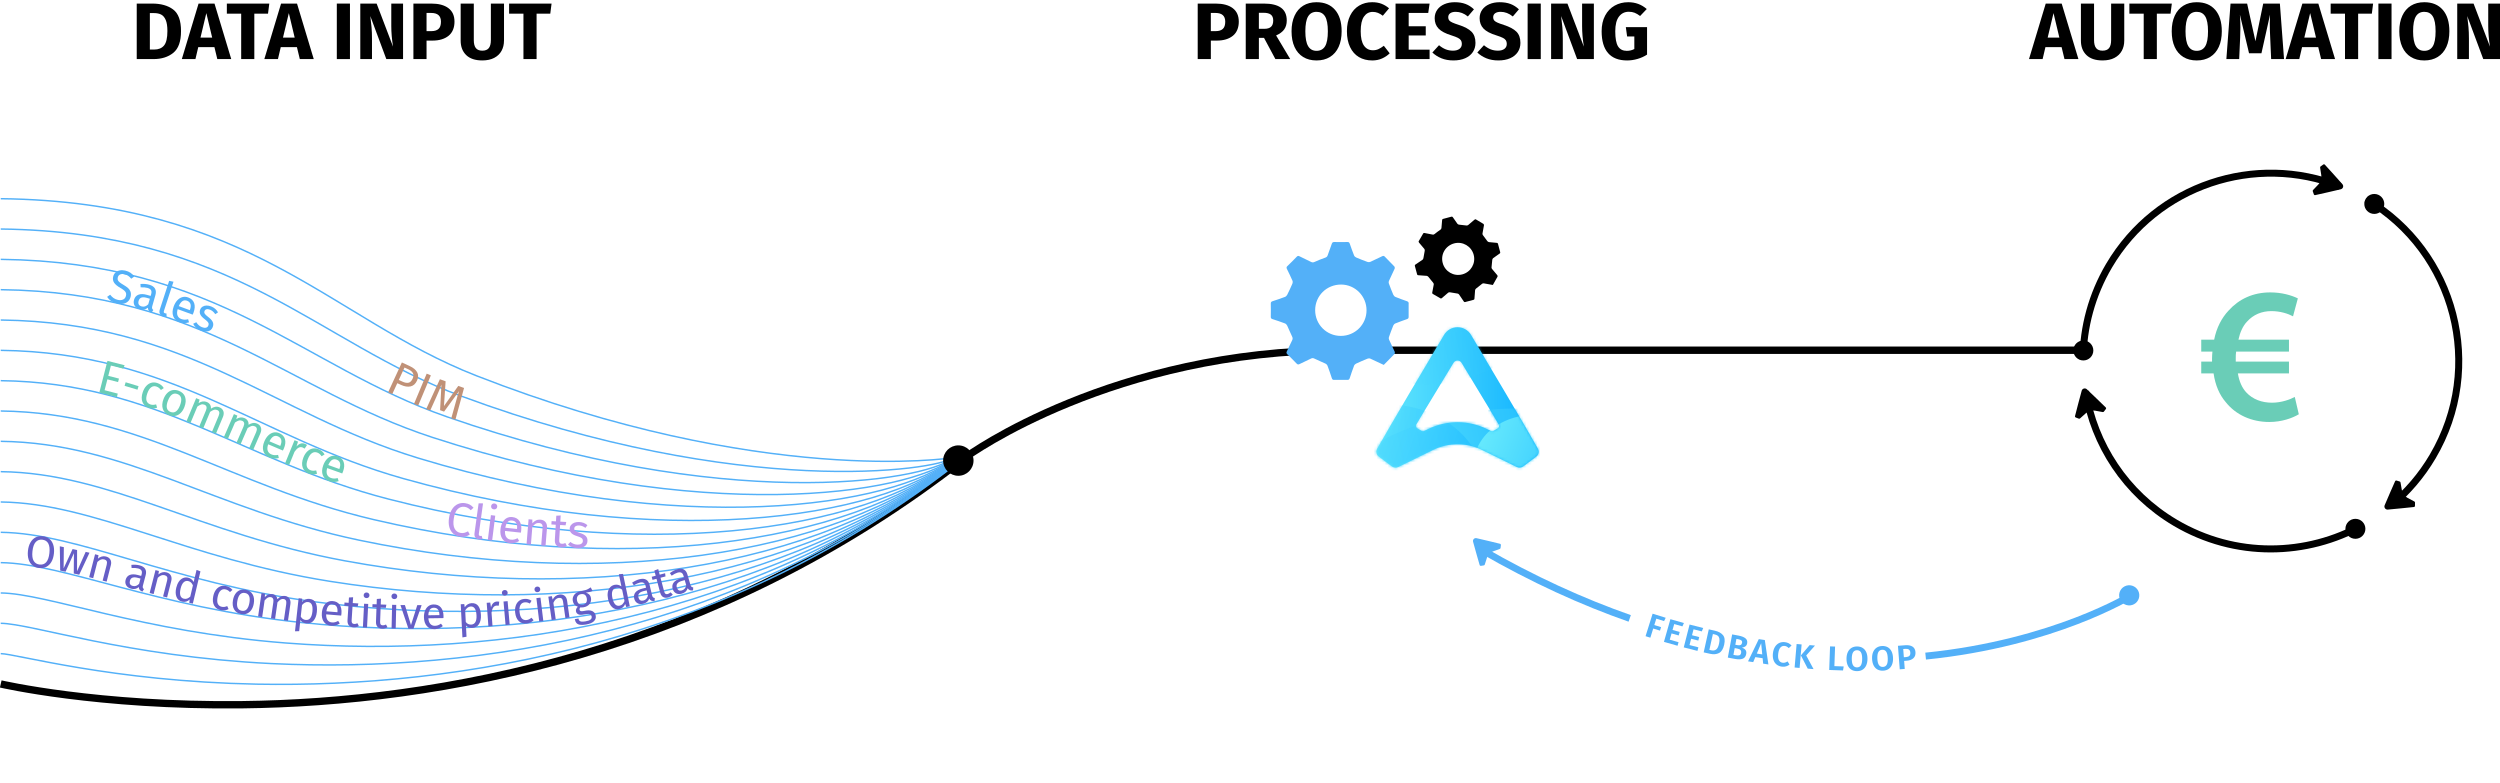 <svg width="900" height="282" viewBox="0 0 900 282" fill="none" xmlns="http://www.w3.org/2000/svg">
<g clip-path="url(#clip0_118_1284)">
<path d="M62.325 3.408C64.218 4.819 65.166 7.411 65.166 11.178C65.166 14.945 64.246 17.5 62.399 19.009C60.552 20.517 58.16 21.272 55.221 21.272H49.223V1.288H54.791C57.924 1.288 60.437 1.996 62.33 3.408H62.325ZM53.948 4.717V17.838H55.508C57.063 17.838 58.248 17.352 59.053 16.38C59.858 15.408 60.266 13.672 60.266 11.173C60.266 9.461 60.062 8.137 59.659 7.193C59.257 6.249 58.706 5.601 58.016 5.245C57.327 4.889 56.471 4.713 55.448 4.713H53.948V4.717Z" fill="black"/>
<path d="M78.231 21.272L77.195 16.977H71.368L70.359 21.272H65.458L71.484 1.288H77.222L83.248 21.272H78.231ZM72.173 13.543H76.385L74.279 4.717L72.173 13.543Z" fill="black"/>
<path d="M96.947 1.288L96.484 4.921H91.555V21.272H86.825V4.921H81.665V1.288H96.947Z" fill="black"/>
<path d="M107.933 21.272L106.897 16.977H101.07L100.061 21.272H95.16L101.186 1.288H106.924L112.95 21.272H107.933ZM101.875 13.543H106.087L103.981 4.717L101.875 13.543Z" fill="black"/>
<path d="M125.983 1.288V21.272H121.253V1.288H125.983Z" fill="black"/>
<path d="M145.101 21.272H139.075L133.309 5.786C133.503 7.304 133.651 8.647 133.758 9.808C133.864 10.97 133.915 12.349 133.915 13.946V21.272H129.704V1.288H135.586L141.496 16.801C141.075 14.168 140.862 11.687 140.862 9.359V1.288H145.101V21.272Z" fill="black"/>
<path d="M161.423 2.931C162.886 4.028 163.617 5.652 163.617 7.804C163.617 9.956 162.9 11.752 161.47 12.895C160.04 14.038 158.119 14.612 155.717 14.612H153.556V21.272H148.826V1.288H155.287C157.92 1.288 159.966 1.834 161.428 2.931H161.423ZM157.865 10.414C158.452 9.887 158.744 9.017 158.744 7.804C158.744 5.708 157.573 4.662 155.227 4.662H153.556V11.206H155.315C156.43 11.206 157.281 10.942 157.865 10.414Z" fill="black"/>
<path d="M181.435 14.64C181.435 16.005 181.143 17.227 180.555 18.3C179.968 19.379 179.088 20.221 177.917 20.837C176.746 21.452 175.312 21.758 173.623 21.758C171.086 21.758 169.152 21.114 167.828 19.828C166.505 18.541 165.838 16.81 165.838 14.635V1.288H170.568V14.436C170.568 15.723 170.813 16.681 171.304 17.305C171.795 17.93 172.567 18.24 173.627 18.24C174.687 18.24 175.488 17.93 175.978 17.305C176.469 16.681 176.714 15.723 176.714 14.436V1.288H181.444V14.64H181.435Z" fill="black"/>
<path d="M198.563 1.288L198.1 4.921H193.171V21.272H188.441V4.921H183.281V1.288H198.563Z" fill="black"/>
<path d="M443.771 2.931C445.234 4.028 445.965 5.652 445.965 7.804C445.965 9.956 445.247 11.752 443.817 12.895C442.387 14.038 440.467 14.612 438.065 14.612H435.904V21.272H431.174V1.288H437.634C440.268 1.288 442.313 1.834 443.776 2.931H443.771ZM440.208 10.414C440.795 9.887 441.087 9.017 441.087 7.804C441.087 5.708 439.916 4.662 437.57 4.662H435.899V11.206H437.658C438.773 11.206 439.624 10.942 440.208 10.414Z" fill="black"/>
<path d="M455.045 13.631H453.199V21.272H448.469V1.288H455.013C457.743 1.288 459.793 1.788 461.168 2.788C462.542 3.787 463.232 5.314 463.232 7.374C463.232 8.66 462.922 9.734 462.311 10.59C461.695 11.447 460.724 12.173 459.4 12.765L464.477 21.272H459.141L455.045 13.631ZM453.199 10.373H455.189C456.244 10.373 457.04 10.132 457.567 9.651C458.095 9.17 458.359 8.411 458.359 7.374C458.359 6.411 458.076 5.712 457.507 5.268C456.938 4.824 456.068 4.606 454.897 4.606H453.194V10.373H453.199Z" fill="black"/>
<path d="M480.61 3.538C482.197 5.366 482.989 7.939 482.989 11.266C482.989 13.441 482.628 15.316 481.906 16.889C481.184 18.467 480.147 19.671 478.791 20.508C477.435 21.346 475.824 21.762 473.959 21.762C472.094 21.762 470.488 21.351 469.142 20.522C467.795 19.694 466.763 18.5 466.041 16.931C465.319 15.367 464.958 13.474 464.958 11.266C464.958 9.059 465.319 7.249 466.041 5.671C466.763 4.093 467.795 2.89 469.142 2.052C470.488 1.214 472.094 0.798 473.959 0.798C476.806 0.798 479.022 1.71 480.605 3.538H480.61ZM470.919 5.916C470.257 7.022 469.924 8.804 469.924 11.266C469.924 13.728 470.262 15.515 470.933 16.63C471.604 17.745 472.613 18.301 473.959 18.301C475.306 18.301 476.366 17.75 477.032 16.644C477.694 15.538 478.027 13.747 478.027 11.266C478.027 8.786 477.69 6.999 477.018 5.902C476.347 4.806 475.325 4.26 473.964 4.26C472.603 4.26 471.585 4.815 470.923 5.916H470.919Z" fill="black"/>
<path d="M497.307 1.344C498.279 1.709 499.196 2.255 500.061 2.987L497.812 5.666C497.215 5.203 496.632 4.856 496.053 4.63C495.475 4.398 494.859 4.282 494.207 4.282C492.86 4.282 491.8 4.852 491.018 5.986C490.236 7.119 489.852 8.869 489.852 11.234C489.852 13.598 490.241 15.283 491.018 16.412C491.796 17.537 492.878 18.097 494.262 18.097C494.993 18.097 495.655 17.958 496.252 17.68C496.849 17.403 497.493 17.005 498.182 16.482L500.288 19.194C499.538 19.944 498.631 20.559 497.562 21.04C496.493 21.522 495.317 21.762 494.031 21.762C492.184 21.762 490.578 21.36 489.213 20.55C487.848 19.74 486.788 18.546 486.029 16.958C485.27 15.371 484.891 13.464 484.891 11.234C484.891 9.003 485.279 7.189 486.057 5.611C486.834 4.033 487.913 2.839 489.287 2.019C490.662 1.205 492.221 0.793 493.971 0.793C495.22 0.793 496.331 0.973 497.303 1.339L497.307 1.344Z" fill="black"/>
<path d="M514.653 1.288L514.163 4.662H507.128V9.447H513.27V12.765H507.128V17.87H514.653V21.272H502.398V1.288H514.653Z" fill="black"/>
<path d="M527.611 1.431C528.717 1.857 529.721 2.5 530.624 3.361L528.43 5.929C527.065 4.814 525.602 4.259 524.047 4.259C523.219 4.259 522.567 4.425 522.085 4.763C521.604 5.101 521.363 5.587 521.363 6.221C521.363 6.665 521.47 7.026 521.683 7.304C521.895 7.581 522.27 7.845 522.807 8.095C523.344 8.345 524.154 8.641 525.228 8.988C527.264 9.641 528.763 10.446 529.726 11.395C530.689 12.348 531.17 13.7 531.17 15.444C531.17 16.694 530.851 17.795 530.217 18.744C529.583 19.693 528.671 20.438 527.477 20.965C526.283 21.493 524.871 21.757 523.238 21.757C521.604 21.757 520.155 21.498 518.897 20.979C517.638 20.461 516.555 19.767 515.652 18.901L518.045 16.277C518.813 16.93 519.609 17.421 520.424 17.749C521.238 18.078 522.132 18.24 523.09 18.24C524.048 18.24 524.844 18.022 525.413 17.592C525.982 17.161 526.264 16.56 526.264 15.791C526.264 15.292 526.158 14.875 525.945 14.537C525.732 14.2 525.366 13.899 524.848 13.63C524.33 13.362 523.58 13.075 522.599 12.765C520.387 12.094 518.818 11.265 517.883 10.284C516.948 9.303 516.485 8.063 516.485 6.563C516.485 5.411 516.791 4.397 517.406 3.523C518.022 2.648 518.878 1.977 519.975 1.505C521.072 1.033 522.312 0.797 523.696 0.797C525.195 0.797 526.496 1.01 527.602 1.431H527.611Z" fill="black"/>
<path d="M543.791 1.432C544.897 1.858 545.901 2.501 546.803 3.362L544.61 5.93C543.245 4.815 541.782 4.26 540.227 4.26C539.399 4.26 538.746 4.426 538.265 4.764C537.784 5.102 537.543 5.588 537.543 6.222C537.543 6.666 537.649 7.027 537.862 7.305C538.075 7.582 538.45 7.846 538.987 8.096C539.524 8.346 540.334 8.642 541.407 8.989C543.444 9.642 544.943 10.447 545.906 11.396C546.868 12.349 547.35 13.701 547.35 15.445C547.35 16.695 547.03 17.796 546.396 18.745C545.762 19.694 544.85 20.439 543.656 20.966C542.462 21.494 541.051 21.758 539.417 21.758C537.784 21.758 536.335 21.499 535.076 20.98C533.817 20.462 532.734 19.768 531.832 18.902L534.225 16.278C534.993 16.931 535.789 17.422 536.603 17.75C537.418 18.079 538.311 18.241 539.269 18.241C540.227 18.241 541.023 18.023 541.592 17.593C542.162 17.162 542.444 16.561 542.444 15.793C542.444 15.293 542.338 14.876 542.125 14.538C541.912 14.2 541.546 13.9 541.028 13.631C540.509 13.363 539.76 13.076 538.779 12.766C536.566 12.095 534.998 11.266 534.063 10.285C533.128 9.304 532.665 8.064 532.665 6.564C532.665 5.412 532.97 4.398 533.586 3.524C534.202 2.649 535.058 1.978 536.155 1.506C537.251 1.034 538.492 0.798 539.875 0.798C541.375 0.798 542.675 1.011 543.781 1.432H543.791Z" fill="black"/>
<path d="M554.676 1.288V21.272H549.946V1.288H554.676Z" fill="black"/>
<path d="M573.794 21.272H567.768L562.002 5.786C562.196 7.304 562.344 8.647 562.451 9.808C562.557 10.97 562.608 12.349 562.608 13.946V21.272H558.396V1.288H564.279L570.189 16.801C569.767 14.168 569.555 11.687 569.555 9.359V1.288H573.794V21.272Z" fill="black"/>
<path d="M592.828 3.251L590.436 5.759C589.723 5.222 589.066 4.833 588.46 4.593C587.853 4.352 587.155 4.232 586.368 4.232C584.887 4.232 583.707 4.815 582.823 5.977C581.939 7.138 581.494 8.901 581.494 11.266C581.494 13.826 581.832 15.635 582.503 16.704C583.174 17.773 584.225 18.305 585.646 18.305C586.645 18.305 587.548 18.083 588.358 17.644V13.117H585.761L585.299 9.771H592.939V19.661C591.903 20.332 590.76 20.855 589.506 21.216C588.256 21.582 587.006 21.762 585.757 21.762C582.721 21.762 580.43 20.874 578.894 19.097C577.357 17.32 576.589 14.71 576.589 11.266C576.589 9.073 577.005 7.189 577.843 5.616C578.681 4.037 579.824 2.843 581.277 2.024C582.73 1.21 584.359 0.798 586.164 0.798C588.742 0.798 590.959 1.617 592.824 3.251H592.828Z" fill="black"/>
<path d="M743.214 21.271L742.177 16.976H736.35L735.341 21.271H730.44L736.466 1.287H742.205L748.23 21.271H743.214ZM737.16 13.542H741.372L739.266 4.716L737.16 13.542Z" fill="black"/>
<path d="M764.729 14.639C764.729 16.004 764.437 17.226 763.85 18.299C763.262 19.378 762.382 20.22 761.212 20.836C760.041 21.451 758.606 21.757 756.917 21.757C754.381 21.757 752.446 21.113 751.118 19.827C749.79 18.54 749.128 16.809 749.128 14.634V1.287H753.858V14.435C753.858 15.722 754.103 16.68 754.594 17.305C755.084 17.929 755.857 18.239 756.917 18.239C757.977 18.239 758.777 17.929 759.268 17.305C759.758 16.68 760.004 15.722 760.004 14.435V1.287H764.733V14.639H764.729Z" fill="black"/>
<path d="M781.857 1.287L781.394 4.92H776.465V21.271H771.735V4.92H766.575V1.287H781.861H781.857Z" fill="black"/>
<path d="M797.472 3.537C799.06 5.365 799.851 7.938 799.851 11.265C799.851 13.441 799.49 15.315 798.768 16.888C798.046 18.466 797.009 19.67 795.653 20.507C794.297 21.345 792.687 21.762 790.822 21.762C788.957 21.762 787.351 21.35 786.004 20.521C784.657 19.693 783.625 18.499 782.903 16.93C782.181 15.366 781.82 13.473 781.82 11.265C781.82 9.058 782.181 7.248 782.903 5.67C783.625 4.092 784.657 2.889 786.004 2.051C787.351 1.213 788.957 0.797 790.822 0.797C793.668 0.797 795.885 1.709 797.467 3.537H797.472ZM787.781 5.915C787.119 7.021 786.786 8.803 786.786 11.265C786.786 13.727 787.124 15.514 787.795 16.629C788.466 17.744 789.475 18.3 790.822 18.3C792.168 18.3 793.228 17.749 793.89 16.643C794.552 15.537 794.885 13.746 794.885 11.265C794.885 8.785 794.547 6.998 793.876 5.902C793.205 4.805 792.187 4.259 790.822 4.259C789.456 4.259 788.443 4.814 787.781 5.915Z" fill="black"/>
<path d="M822.254 21.271H817.612L817.265 13.454C817.168 11.589 817.122 9.928 817.122 8.465C817.122 7.35 817.15 6.295 817.21 5.295L814.123 19.165H809.652L806.366 5.295C806.482 6.966 806.542 8.544 806.542 10.025C806.542 11.14 806.514 12.302 806.454 13.514L806.107 21.271H801.493L802.993 1.287H808.963L811.962 14.842L814.757 1.287H820.755L822.254 21.271Z" fill="black"/>
<path d="M835.606 21.271L834.57 16.976H828.743L827.734 21.271H822.833L828.859 1.287H834.597L840.623 21.271H835.606ZM829.553 13.542H833.764L831.659 4.716L829.553 13.542Z" fill="black"/>
<path d="M854.322 1.287L853.859 4.92H848.93V21.271H844.2V4.92H839.04V1.287H854.326H854.322Z" fill="black"/>
<path d="M860.953 1.287V21.271H856.224V1.287H860.953Z" fill="black"/>
<path d="M879.396 3.537C880.983 5.365 881.775 7.938 881.775 11.265C881.775 13.441 881.414 15.315 880.692 16.888C879.97 18.466 878.933 19.67 877.577 20.507C876.221 21.345 874.611 21.762 872.746 21.762C870.88 21.762 869.275 21.35 867.928 20.521C866.581 19.693 865.549 18.499 864.827 16.93C864.105 15.366 863.744 13.473 863.744 11.265C863.744 9.058 864.105 7.248 864.827 5.67C865.549 4.092 866.581 2.889 867.928 2.051C869.275 1.213 870.88 0.797 872.746 0.797C875.592 0.797 877.809 1.709 879.391 3.537H879.396ZM869.71 5.915C869.048 7.021 868.715 8.803 868.715 11.265C868.715 13.727 869.052 15.514 869.723 16.629C870.395 17.744 871.403 18.3 872.75 18.3C874.097 18.3 875.157 17.749 875.818 16.643C876.48 15.537 876.814 13.746 876.814 11.265C876.814 8.785 876.476 6.998 875.805 5.902C875.134 4.805 874.115 4.259 872.75 4.259C871.385 4.259 870.371 4.814 869.71 5.915Z" fill="black"/>
<path d="M900 21.271H893.974L888.208 5.785C888.402 7.303 888.55 8.646 888.657 9.807C888.763 10.969 888.814 12.348 888.814 13.945V21.271H884.603V1.287H890.485L896.395 16.8C895.973 14.167 895.761 11.686 895.761 9.358V1.287H900V21.271Z" fill="black"/>
<path d="M0.264 246.223C0.264 246.223 35.061 254.308 87.214 253.697C156.823 252.878 256.681 235.713 347.31 164.827C348.717 163.725 400.994 126.086 482.447 126.086H750.776" stroke="black" stroke-width="2.646" stroke-miterlimit="10"/>
<path d="M0.264 235.305C5.877 235.375 40.305 245.306 92.476 246.297C164.163 247.657 262.683 232.08 347.018 164.826" stroke="#53B0F8" stroke-width="0.529" stroke-miterlimit="10"/>
<path d="M0.264 224.384C11.486 224.523 45.562 236.347 97.743 238.888C171.531 242.479 268.015 227.591 346.732 164.822" stroke="#53B0F8" stroke-width="0.529" stroke-miterlimit="10"/>
<path d="M0.264 213.467C17.1 213.67 50.829 227.448 103.009 231.488C178.912 237.366 273.351 223.111 346.44 164.822" stroke="#53B0F8" stroke-width="0.529" stroke-miterlimit="10"/>
<path d="M0.264 202.549C22.709 202.822 56.1 218.59 108.276 224.083C186.299 232.303 278.682 218.622 346.153 164.822" stroke="#53B0F8" stroke-width="0.529" stroke-miterlimit="10"/>
<path d="M0.264 191.631C28.323 191.974 61.371 209.773 113.542 216.683C193.694 227.294 284.018 214.142 345.861 164.826" stroke="#53B0F8" stroke-width="0.529" stroke-miterlimit="10"/>
<path d="M0.264 180.714C33.932 181.126 66.638 200.998 118.809 209.282C201.085 222.343 289.349 209.662 345.575 164.826" stroke="#53B0F8" stroke-width="0.529" stroke-miterlimit="10"/>
<path d="M0.264 169.797C39.546 170.278 71.904 192.261 124.076 201.878C208.471 217.437 294.685 205.177 345.283 164.826" stroke="#53B0F8" stroke-width="0.529" stroke-miterlimit="10"/>
<path d="M0.264 158.875C45.155 159.426 77.166 183.547 129.342 194.473C215.848 212.587 300.017 200.689 344.996 164.822" stroke="#53B0F8" stroke-width="0.529" stroke-miterlimit="10"/>
<path d="M0.264 147.958C50.769 148.574 82.419 174.87 134.609 187.074C223.211 207.793 305.348 196.209 344.704 164.827" stroke="#53B0F8" stroke-width="0.529" stroke-miterlimit="10"/>
<path d="M0.264 137.04C56.378 137.725 87.663 166.215 139.875 179.668C230.56 203.039 310.684 191.724 344.418 164.822" stroke="#53B0F8" stroke-width="0.529" stroke-miterlimit="10"/>
<path d="M0.264 126.123C61.991 126.877 92.897 157.584 145.142 172.268C237.886 198.338 316.016 187.245 344.131 164.827" stroke="#53B0F8" stroke-width="0.529" stroke-miterlimit="10"/>
<path d="M0.264 115.206C67.6 116.03 98.117 148.976 150.409 164.869C245.194 193.678 321.352 182.76 343.839 164.827" stroke="#53B0F8" stroke-width="0.529" stroke-miterlimit="10"/>
<path d="M0.264 104.283C73.214 105.176 103.328 140.377 155.675 157.459C252.483 189.054 326.683 178.27 343.552 164.822" stroke="#53B0F8" stroke-width="0.529" stroke-miterlimit="10"/>
<path d="M0.264 93.366C78.823 94.329 108.53 131.801 160.942 150.059C259.744 184.477 332.019 173.791 343.261 164.822" stroke="#53B0F8" stroke-width="0.529" stroke-miterlimit="10"/>
<path d="M0.264 82.449C84.437 83.477 113.718 123.24 166.209 142.659C266.978 179.942 337.351 169.311 342.974 164.827" stroke="#53B0F8" stroke-width="0.529" stroke-miterlimit="10"/>
<path d="M0.264 71.531C90.046 72.628 118.892 114.687 171.471 135.254C274.184 175.434 342.677 164.822 342.677 164.822" stroke="#53B0F8" stroke-width="0.529" stroke-miterlimit="10"/>
<path d="M344.996 171.283C348.02 171.283 350.471 168.832 350.471 165.808C350.471 162.784 348.02 160.333 344.996 160.333C341.973 160.333 339.521 162.784 339.521 165.808C339.521 168.832 341.973 171.283 344.996 171.283Z" fill="black"/>
<path d="M749.888 129.326C749.985 117.83 753.021 106.209 759.282 95.602C776.443 66.525 811.981 55.001 842.41 67.085" stroke="black" stroke-width="2.519" stroke-miterlimit="10"/>
<path d="M851.893 71.735C884.057 90.719 894.743 132.186 875.759 164.35C871.672 171.278 866.54 177.207 860.681 182.061" stroke="black" stroke-width="2.519" stroke-miterlimit="10"/>
<path d="M850.773 188.873C830.428 200.337 804.701 200.938 783.144 188.216C765.164 177.604 753.895 159.967 750.771 140.854" stroke="black" stroke-width="2.519" stroke-miterlimit="10"/>
<path d="M854.743 77.016C856.729 77.016 858.339 75.406 858.339 73.42C858.339 71.434 856.729 69.824 854.743 69.824C852.757 69.824 851.147 71.434 851.147 73.42C851.147 75.406 852.757 77.016 854.743 77.016Z" fill="black"/>
<path d="M847.945 193.969C849.931 193.969 851.541 192.359 851.541 190.373C851.541 188.387 849.931 186.777 847.945 186.777C845.959 186.777 844.349 188.387 844.349 190.373C844.349 192.359 845.959 193.969 847.945 193.969Z" fill="black"/>
<path d="M750.003 129.765C751.989 129.765 753.599 128.155 753.599 126.169C753.599 124.183 751.989 122.573 750.003 122.573C748.017 122.573 746.407 124.183 746.407 126.169C746.407 128.155 748.017 129.765 750.003 129.765Z" fill="black"/>
<path d="M862.241 173.235C861.579 174.652 859.247 180.089 858.478 181.894C858.321 182.26 858.372 182.677 858.603 182.996C858.835 183.315 859.219 183.491 859.617 183.454C861.575 183.274 867.461 182.718 869.012 182.524C869.229 182.496 869.391 182.316 869.391 182.093L869.405 180.927C869.405 180.761 869.317 180.612 869.174 180.534L866.712 179.233C866.179 178.951 865.717 178.553 865.365 178.067C865.008 177.581 864.772 177.021 864.666 176.429L864.185 173.684C864.157 173.522 864.041 173.388 863.884 173.342L862.769 172.999C862.56 172.935 862.338 173.032 862.246 173.231L862.241 173.235Z" fill="black"/>
<path d="M758.074 146.689C756.977 145.574 752.697 141.492 751.271 140.141C750.984 139.868 750.577 139.766 750.193 139.872C749.813 139.979 749.513 140.28 749.411 140.659C748.897 142.557 747.361 148.268 747.004 149.79C746.953 150.003 747.069 150.216 747.273 150.295L748.36 150.716C748.513 150.776 748.689 150.744 748.809 150.633L750.887 148.777C751.336 148.374 751.873 148.082 752.451 147.921C753.03 147.759 753.641 147.731 754.233 147.837L756.973 148.342C757.135 148.369 757.301 148.309 757.399 148.18L758.107 147.254C758.241 147.083 758.227 146.838 758.074 146.68V146.689Z" fill="black"/>
<path d="M833.473 70.245C835.005 69.939 840.767 68.588 842.678 68.139C843.062 68.047 843.372 67.76 843.493 67.385C843.613 67.005 843.525 66.594 843.261 66.297C841.956 64.83 838.018 60.415 836.94 59.281C836.787 59.124 836.546 59.101 836.37 59.23L835.422 59.911C835.287 60.008 835.218 60.17 835.246 60.332L835.662 63.086C835.75 63.682 835.704 64.289 835.523 64.863C835.343 65.436 835.033 65.96 834.616 66.399L832.696 68.412C832.58 68.533 832.543 68.704 832.599 68.861L832.983 69.963C833.057 70.166 833.265 70.291 833.483 70.25L833.473 70.245Z" fill="black"/>
<path d="M827.572 149.138C825.282 150.526 821.394 151.915 816.951 151.915C810.634 151.915 804.942 149.415 801.263 144.764C799.041 142.196 797.514 138.725 796.889 134.421H792.446V130.186H796.334V129.076C796.334 128.242 796.403 127.34 796.473 126.576H792.446V122.272H797.097C797.93 118.038 799.805 114.428 802.304 111.79C806.052 107.625 811.12 105.265 817.298 105.265C821.464 105.265 824.935 106.306 827.225 107.417L825.49 113.873C823.685 112.901 820.839 111.998 817.715 111.998C814.244 111.998 811.19 113.248 808.899 115.816C807.441 117.344 806.4 119.634 805.844 122.272H824.032V126.576H805.011C804.872 127.34 804.872 128.173 804.872 129.006V130.186H824.032V134.421H805.636C806.122 137.406 807.163 139.627 808.621 141.224C810.981 143.792 814.313 144.973 817.923 144.973C821.325 144.973 824.518 143.792 826.115 142.89L827.572 149.138Z" fill="#6ACDB7"/>
<path d="M553.657 161.563C549.862 154.663 534.636 129.052 529.578 120.555C528.555 118.838 526.709 117.792 524.714 117.792C522.719 117.792 520.873 118.838 519.85 120.555C514.787 129.052 499.566 154.663 495.771 161.563C495.243 162.526 495.507 163.729 496.386 164.386L501.079 167.904C501.741 168.399 502.629 168.482 503.374 168.121L515.967 161.952C518.688 160.619 521.683 159.925 524.714 159.925C527.745 159.925 530.74 160.619 533.461 161.952L546.054 168.121C546.799 168.487 547.683 168.403 548.349 167.904L553.042 164.386C553.921 163.729 554.185 162.526 553.657 161.563ZM539.227 154.186L537.649 155.121C537.367 155.288 537.02 155.302 536.728 155.158L535.294 154.455C532.017 152.849 528.361 152.002 524.714 152.002C521.067 152.002 517.411 152.849 514.134 154.455L512.7 155.158C512.404 155.302 512.056 155.288 511.779 155.121L510.201 154.186C509.743 153.913 509.585 153.321 509.858 152.863C514.084 145.68 519.873 136.341 523.27 130.625C523.923 129.529 525.505 129.529 526.158 130.625C529.555 136.341 535.344 145.685 539.57 152.863C539.843 153.325 539.685 153.913 539.227 154.186Z" fill="url(#paint0_linear_118_1284)"/>
<mask id="mask0_118_1284" style="mask-type:luminance" maskUnits="userSpaceOnUse" x="495" y="117" width="59" height="52">
<path d="M553.657 161.563C549.862 154.663 534.636 129.052 529.578 120.555C528.555 118.838 526.709 117.792 524.714 117.792C522.719 117.792 520.873 118.838 519.85 120.555C514.787 129.052 499.566 154.663 495.771 161.563C495.243 162.526 495.507 163.729 496.386 164.386L501.079 167.904C501.741 168.399 502.629 168.482 503.374 168.121L515.967 161.952C518.688 160.619 521.683 159.925 524.714 159.925C527.745 159.925 530.74 160.619 533.461 161.952L546.054 168.121C546.799 168.487 547.683 168.403 548.349 167.904L553.042 164.386C553.921 163.729 554.185 162.526 553.657 161.563ZM539.227 154.186L537.649 155.121C537.367 155.288 537.02 155.302 536.728 155.158L535.294 154.455C532.017 152.849 528.361 152.002 524.714 152.002C521.067 152.002 517.411 152.849 514.134 154.455L512.7 155.158C512.404 155.302 512.056 155.288 511.779 155.121L510.201 154.186C509.743 153.913 509.585 153.321 509.858 152.863C514.084 145.68 519.873 136.341 523.27 130.625C523.923 129.529 525.505 129.529 526.158 130.625C529.555 136.341 535.344 145.685 539.57 152.863C539.843 153.325 539.685 153.913 539.227 154.186Z" fill="white"/>
</mask>
<g mask="url(#mask0_118_1284)">
<path style="mix-blend-mode:multiply" opacity="0.5" d="M525.449 136.972C543.735 132.565 556.235 119.354 553.37 107.464C550.504 95.574 533.358 89.508 515.072 93.915C496.786 98.322 484.286 111.533 487.151 123.423C490.017 135.313 507.163 141.379 525.449 136.972Z" fill="url(#paint1_linear_118_1284)"/>
<path style="mix-blend-mode:multiply" d="M533.086 192.664C560.265 187.189 580.339 173.031 577.924 161.041C575.509 149.052 551.518 143.771 524.34 149.246C497.161 154.722 477.087 168.879 479.502 180.869C481.918 192.858 505.908 198.139 533.086 192.664Z" fill="url(#paint2_linear_118_1284)"/>
<path style="mix-blend-mode:multiply" opacity="0.51" d="M532.906 177.94C536.783 166.34 527.449 152.767 512.058 147.623C496.667 142.48 481.047 147.713 477.171 159.313C473.294 170.912 482.628 184.485 498.019 189.629C513.41 194.773 529.03 189.539 532.906 177.94Z" fill="url(#paint3_linear_118_1284)"/>
<path style="mix-blend-mode:multiply" d="M586.62 182.439C590.853 170.965 581.942 157.109 566.718 151.493C551.493 145.876 535.719 150.625 531.486 162.099C527.253 173.573 536.163 187.428 551.388 193.045C566.613 198.662 582.387 193.913 586.62 182.439Z" fill="url(#paint4_linear_118_1284)"/>
</g>
<path d="M507.132 109.315C507.141 108.801 506.947 108.588 506.484 108.426C505.096 107.945 503.712 107.45 502.356 106.894C502.036 106.765 501.722 106.408 501.578 106.084C501.009 104.765 500.491 103.423 499.996 102.077C499.898 101.808 499.88 101.433 499.996 101.183C500.667 99.693 501.402 98.231 502.064 96.741C502.166 96.518 502.115 96.083 501.953 95.912C500.833 94.718 499.658 93.58 498.524 92.395C498.223 92.08 497.978 92.052 497.594 92.242C496.177 92.946 494.757 93.626 493.317 94.269C493.035 94.394 492.628 94.417 492.345 94.311C490.966 93.816 489.601 93.284 488.254 92.71C487.944 92.58 487.602 92.293 487.481 91.997C486.922 90.613 486.422 89.202 485.936 87.785C485.778 87.332 485.598 87.11 485.07 87.124C483.492 87.161 481.909 87.161 480.327 87.124C479.813 87.114 479.6 87.318 479.443 87.776C478.966 89.165 478.429 90.53 477.957 91.918C477.795 92.386 477.545 92.599 477.069 92.765C475.763 93.219 474.477 93.732 473.218 94.306C472.755 94.519 472.427 94.51 471.996 94.297C470.613 93.598 469.196 92.955 467.813 92.261C467.401 92.052 467.142 92.094 466.813 92.437C465.716 93.575 464.605 94.704 463.458 95.787C463.069 96.153 463.101 96.44 463.31 96.861C463.999 98.249 464.67 99.652 465.295 101.072C465.42 101.359 465.397 101.804 465.267 102.1C464.689 103.446 464.073 104.775 463.416 106.084C463.254 106.408 462.939 106.755 462.615 106.876C461.139 107.436 459.644 107.936 458.14 108.426C457.682 108.574 457.469 108.778 457.483 109.301C457.52 110.884 457.515 112.462 457.483 114.045C457.474 114.512 457.627 114.729 458.071 114.873C459.598 115.363 461.125 115.877 462.625 116.446C462.944 116.567 463.249 116.932 463.407 117.261C464.013 118.534 464.513 119.857 465.142 121.116C465.401 121.625 465.42 122.005 465.175 122.5C464.518 123.814 463.921 125.156 463.273 126.471C463.06 126.901 463.069 127.188 463.439 127.544C464.582 128.636 465.707 129.752 466.795 130.9C467.156 131.284 467.438 131.265 467.864 131.052C469.229 130.377 470.617 129.752 471.982 129.072C472.422 128.854 472.751 128.877 473.204 129.104C474.519 129.752 475.884 130.289 477.207 130.913C477.485 131.043 477.777 131.335 477.883 131.617C478.448 133.121 478.966 134.639 479.466 136.166C479.609 136.606 479.827 136.772 480.299 136.763C481.882 136.735 483.46 136.731 485.043 136.763C485.556 136.772 485.76 136.592 485.908 136.115C486.389 134.616 486.908 133.121 487.468 131.645C487.583 131.339 487.912 131.038 488.213 130.895C489.564 130.261 490.939 129.673 492.322 129.113C492.605 128.997 493.017 128.974 493.29 129.095C494.905 129.812 496.497 130.585 498.154 131.367C499.454 130.048 500.754 128.761 502.004 127.429C502.161 127.262 502.185 126.818 502.078 126.586C501.435 125.142 500.722 123.735 500.07 122.296C499.949 122.032 499.912 121.653 500.005 121.384C500.495 119.978 501.014 118.575 501.578 117.196C501.703 116.891 502.013 116.562 502.319 116.442C503.703 115.882 505.114 115.373 506.526 114.882C506.965 114.729 507.118 114.507 507.109 114.04C507.081 112.462 507.076 110.879 507.109 109.296L507.132 109.315ZM482.692 120.926C477.568 120.926 473.454 116.803 473.459 111.67C473.459 106.506 477.582 102.428 482.789 102.438C487.847 102.447 491.952 106.598 491.952 111.694C491.952 116.817 487.824 120.926 482.696 120.926H482.692Z" fill="#53B0F8"/>
<path d="M539.296 87.85C539.222 87.54 539.07 87.443 538.764 87.419C537.852 87.355 536.936 87.276 536.029 87.16C535.816 87.132 535.571 86.971 535.432 86.795C534.877 86.091 534.349 85.365 533.835 84.633C533.734 84.49 533.664 84.263 533.692 84.092C533.854 83.088 534.067 82.088 534.229 81.079C534.252 80.931 534.155 80.677 534.03 80.598C533.164 80.056 532.271 79.561 531.396 79.029C531.165 78.885 531.012 78.913 530.813 79.089C530.073 79.742 529.323 80.38 528.56 81C528.411 81.121 528.166 81.199 527.981 81.186C527.069 81.107 526.162 81.005 525.255 80.876C525.047 80.848 524.797 80.732 524.677 80.57C524.117 79.825 523.589 79.057 523.071 78.279C522.904 78.029 522.756 77.927 522.441 78.02C521.493 78.298 520.539 78.548 519.581 78.784C519.267 78.858 519.174 79.015 519.156 79.32C519.091 80.232 518.984 81.144 518.924 82.056C518.901 82.366 518.785 82.532 518.526 82.708C517.813 83.189 517.119 83.708 516.453 84.254C516.207 84.457 516.008 84.504 515.712 84.444C514.764 84.245 513.81 84.083 512.862 83.888C512.579 83.828 512.431 83.897 512.288 84.157C511.811 85.022 511.32 85.878 510.802 86.716C510.626 86.998 510.691 87.165 510.885 87.387C511.524 88.114 512.153 88.85 512.76 89.609C512.88 89.761 512.94 90.034 512.908 90.233C512.778 91.136 512.616 92.038 512.431 92.931C512.385 93.153 512.251 93.413 512.075 93.538C511.274 94.112 510.455 94.658 509.627 95.19C509.372 95.352 509.279 95.509 509.372 95.824C509.65 96.772 509.9 97.726 510.136 98.684C510.205 98.966 510.33 99.073 510.622 99.087C511.621 99.137 512.625 99.202 513.62 99.304C513.833 99.327 514.074 99.498 514.222 99.67C514.791 100.341 515.305 101.058 515.888 101.715C516.124 101.984 516.198 102.206 516.129 102.544C515.944 103.441 515.8 104.344 515.62 105.242C515.56 105.538 515.61 105.709 515.893 105.862C516.758 106.334 517.614 106.829 518.452 107.347C518.734 107.519 518.901 107.463 519.123 107.269C519.836 106.644 520.576 106.042 521.289 105.413C521.52 105.209 521.719 105.172 522.029 105.237C522.927 105.418 523.834 105.519 524.732 105.686C524.922 105.718 525.144 105.848 525.251 106.001C525.829 106.815 526.389 107.648 526.935 108.491C527.092 108.731 527.25 108.796 527.532 108.717C528.481 108.449 529.434 108.19 530.392 107.958C530.702 107.884 530.795 107.741 530.809 107.426C530.86 106.445 530.929 105.459 531.031 104.478C531.054 104.274 531.197 104.038 531.359 103.904C532.072 103.307 532.808 102.729 533.548 102.169C533.701 102.053 533.946 101.974 534.127 102.002C535.215 102.173 536.302 102.386 537.427 102.59C538.001 101.586 538.574 100.6 539.116 99.596C539.185 99.471 539.125 99.198 539.028 99.077C538.408 98.309 537.751 97.573 537.131 96.814C537.015 96.675 536.931 96.453 536.945 96.273C537.015 95.347 537.103 94.417 537.223 93.496C537.251 93.292 537.385 93.047 537.547 92.922C538.292 92.362 539.06 91.83 539.833 91.307C540.074 91.145 540.129 90.988 540.051 90.705C539.778 89.757 539.523 88.803 539.292 87.845L539.296 87.85ZM526.426 98.776C523.335 99.6 520.197 97.772 519.373 94.676C518.545 91.561 520.377 88.442 523.515 87.614C526.565 86.808 529.712 88.65 530.526 91.723C531.346 94.81 529.522 97.953 526.431 98.776H526.426Z" fill="black"/>
<g clip-path="url(#clip1_118_1284)">
<path d="M17.735 193.962C18.39 194.481 18.866 195.193 19.163 196.093C19.46 196.993 19.543 198.054 19.412 199.273C19.281 200.474 18.975 201.478 18.495 202.295C18.01 203.112 17.394 203.706 16.643 204.077C15.892 204.452 15.053 204.588 14.118 204.487C13.188 204.387 12.393 204.081 11.738 203.566C11.083 203.05 10.607 202.343 10.31 201.443C10.013 200.543 9.93 199.491 10.061 198.281C10.188 197.093 10.493 196.084 10.978 195.259C11.463 194.433 12.083 193.831 12.839 193.451C13.594 193.071 14.433 192.931 15.354 193.032C16.285 193.132 17.08 193.442 17.735 193.962ZM12.852 195.137C12.236 195.809 11.847 196.914 11.681 198.456C11.515 199.989 11.664 201.142 12.127 201.919C12.59 202.697 13.297 203.133 14.254 203.238C16.289 203.457 17.468 202.076 17.787 199.102C18.11 196.115 17.254 194.508 15.219 194.289C14.254 194.185 13.468 194.468 12.852 195.141V195.137Z" fill="#655EC6"/>
<path d="M32.222 198.98L28.527 206.894L26.553 206.466L26.614 199.137L23.596 205.824L21.67 205.409L21.526 196.665L22.98 196.979L22.902 204.618L26.125 197.661L27.754 198.01L27.736 205.662L30.833 198.678L32.222 198.98Z" fill="#655EC6"/>
<path d="M39.743 201.466C40.048 202.025 40.105 202.693 39.904 203.475L38.389 209.392L36.947 209.026L38.411 203.313C38.559 202.728 38.555 202.287 38.398 201.994C38.24 201.697 37.948 201.496 37.52 201.387C37.083 201.273 36.664 201.3 36.266 201.466C35.869 201.632 35.463 201.911 35.048 202.304L33.545 208.156L32.104 207.785L34.218 199.535L35.454 199.854L35.266 201.107C35.672 200.745 36.122 200.492 36.62 200.352C37.118 200.212 37.629 200.208 38.148 200.343C38.9 200.535 39.428 200.911 39.738 201.47L39.743 201.466Z" fill="#655EC6"/>
<path d="M51.421 211.588C51.491 211.78 51.63 211.946 51.84 212.09L51.246 213.003C50.831 212.837 50.521 212.627 50.312 212.37C50.102 212.112 49.984 211.771 49.967 211.343C49.198 212.02 48.272 212.217 47.189 211.928C46.377 211.714 45.796 211.317 45.451 210.732C45.101 210.151 45.027 209.487 45.224 208.749C45.455 207.875 45.949 207.286 46.7 206.984C47.451 206.683 48.407 206.683 49.565 206.989L50.831 207.325L50.993 206.714C51.146 206.133 51.115 205.679 50.901 205.351C50.687 205.028 50.285 204.788 49.705 204.635C49.102 204.473 48.324 204.425 47.372 204.486L47.289 203.346C48.407 203.242 49.407 203.303 50.281 203.534C51.251 203.792 51.91 204.22 52.264 204.818C52.617 205.421 52.679 206.155 52.447 207.033L51.451 210.797C51.364 211.129 51.355 211.391 51.425 211.583L51.421 211.588ZM50.076 210.173L50.574 208.282L49.495 207.998C47.975 207.596 47.066 207.958 46.77 209.081C46.639 209.57 46.66 209.972 46.835 210.286C47.01 210.601 47.329 210.819 47.8 210.941C48.621 211.16 49.381 210.902 50.076 210.173Z" fill="#655EC6"/>
<path d="M61.488 207.16C61.798 207.715 61.85 208.387 61.654 209.169L60.147 215.087L58.706 214.72L60.16 209.003C60.309 208.418 60.304 207.977 60.147 207.684C59.99 207.391 59.697 207.186 59.269 207.077C58.833 206.968 58.413 206.994 58.016 207.16C57.618 207.326 57.212 207.605 56.802 208.003L55.312 213.86L53.871 213.493L55.972 205.238L57.208 205.553L57.024 206.806C57.426 206.444 57.88 206.19 58.374 206.051C58.872 205.911 59.378 205.906 59.903 206.038C60.654 206.23 61.182 206.601 61.492 207.16H61.488Z" fill="#655EC6"/>
<path d="M72.162 205.688L69.42 217.31L68.144 217.009L68.275 215.825C67.904 216.179 67.485 216.428 67.022 216.567C66.559 216.707 66.074 216.716 65.572 216.598C64.585 216.367 63.908 215.794 63.541 214.89C63.174 213.986 63.144 212.877 63.454 211.567C63.655 210.719 63.965 209.995 64.38 209.396C64.795 208.798 65.297 208.37 65.878 208.112C66.459 207.859 67.079 207.806 67.738 207.964C68.59 208.165 69.249 208.68 69.73 209.514L70.756 205.173L72.162 205.688ZM67.363 215.489C67.725 215.358 68.101 215.122 68.494 214.786L69.45 210.728C69.263 210.309 69.035 209.968 68.769 209.711C68.503 209.453 68.175 209.278 67.786 209.187C67.149 209.034 66.59 209.187 66.109 209.636C65.633 210.086 65.266 210.842 65.017 211.903C64.764 212.973 64.738 213.807 64.939 214.41C65.14 215.013 65.546 215.384 66.153 215.528C66.594 215.633 66.996 215.62 67.358 215.489H67.363Z" fill="#655EC6"/>
<path d="M82.626 211.436C83.011 211.663 83.36 211.973 83.674 212.366L82.792 213.144C82.539 212.873 82.281 212.659 82.023 212.502C81.766 212.345 81.465 212.231 81.128 212.161C80.451 212.026 79.87 212.187 79.39 212.65C78.905 213.113 78.556 213.873 78.342 214.926C78.128 215.983 78.154 216.799 78.42 217.376C78.687 217.952 79.163 218.311 79.853 218.45C80.18 218.516 80.491 218.529 80.788 218.485C81.08 218.442 81.421 218.341 81.805 218.188L82.277 219.276C81.39 219.734 80.482 219.865 79.538 219.678C78.407 219.446 77.595 218.887 77.101 217.996C76.608 217.105 76.494 215.987 76.769 214.646C76.949 213.76 77.254 213.013 77.687 212.41C78.119 211.803 78.643 211.375 79.263 211.113C79.883 210.851 80.565 210.803 81.316 210.951C81.814 211.052 82.251 211.218 82.635 211.441L82.626 211.436Z" fill="#655EC6"/>
<path d="M90.951 213.973C91.462 214.877 91.597 216 91.352 217.345C91.195 218.214 90.911 218.952 90.492 219.564C90.077 220.171 89.553 220.612 88.928 220.874C88.299 221.14 87.601 221.201 86.828 221.062C85.653 220.852 84.806 220.293 84.286 219.389C83.77 218.485 83.631 217.362 83.875 216.013C84.032 215.144 84.316 214.406 84.736 213.794C85.151 213.183 85.675 212.746 86.299 212.484C86.928 212.218 87.631 212.156 88.418 212.301C89.592 212.51 90.44 213.069 90.951 213.973ZM85.448 216.297C85.063 218.428 85.592 219.625 87.037 219.882C88.479 220.14 89.391 219.201 89.78 217.057C90.164 214.925 89.64 213.733 88.208 213.475C86.754 213.213 85.836 214.152 85.452 216.297H85.448Z" fill="#655EC6"/>
<path d="M104.193 215.489C104.542 216.013 104.66 216.668 104.542 217.459L103.669 223.503L102.197 223.289L103.04 217.45C103.197 216.363 102.883 215.76 102.092 215.646C101.677 215.585 101.306 215.655 100.983 215.852C100.659 216.048 100.297 216.38 99.891 216.843L99.026 222.826L97.554 222.612L98.401 216.773C98.559 215.686 98.244 215.083 97.454 214.969C97.026 214.908 96.654 214.978 96.327 215.183C95.999 215.389 95.646 215.716 95.253 216.171L94.388 222.154L92.916 221.94L94.135 213.511L95.397 213.694L95.344 214.943C96.109 214.087 96.991 213.729 97.982 213.873C98.506 213.947 98.93 214.148 99.257 214.467C99.585 214.786 99.795 215.197 99.886 215.703C100.288 215.262 100.708 214.939 101.144 214.734C101.581 214.533 102.075 214.467 102.616 214.546C103.311 214.646 103.83 214.956 104.18 215.48L104.193 215.489Z" fill="#655EC6"/>
<path d="M113.661 217.014C114.08 217.84 114.211 218.953 114.058 220.36C113.914 221.687 113.504 222.727 112.84 223.478C112.176 224.229 111.307 224.544 110.25 224.43C109.306 224.325 108.603 223.923 108.14 223.225L107.699 227.238L106.201 227.251L107.507 215.363L108.778 215.503L108.765 216.656C109.123 216.263 109.534 215.975 109.996 215.791C110.459 215.608 110.935 215.547 111.416 215.599C112.499 215.717 113.246 216.189 113.665 217.019L113.661 217.014ZM112.464 220.185C112.7 218.023 112.185 216.87 110.909 216.73C110.49 216.682 110.097 216.765 109.73 216.975C109.359 217.185 109.027 217.464 108.726 217.822L108.271 221.949C108.45 222.303 108.691 222.587 108.992 222.801C109.293 223.015 109.638 223.142 110.023 223.181C111.416 223.334 112.228 222.334 112.464 220.181V220.185Z" fill="#655EC6"/>
<path d="M122.824 221.616L117.413 221.166C117.4 222.105 117.579 222.813 117.95 223.284C118.321 223.76 118.828 224.022 119.474 224.075C119.881 224.11 120.261 224.079 120.614 223.992C120.968 223.9 121.344 223.743 121.741 223.52L122.313 224.459C121.352 225.092 120.335 225.363 119.26 225.276C118.081 225.18 117.19 224.717 116.596 223.887C116.002 223.057 115.758 221.97 115.871 220.616C115.946 219.734 116.151 218.965 116.491 218.31C116.832 217.65 117.286 217.152 117.85 216.807C118.413 216.467 119.055 216.323 119.776 216.384C120.903 216.476 121.737 216.921 122.278 217.712C122.82 218.502 123.034 219.555 122.925 220.86C122.903 221.109 122.872 221.358 122.829 221.616H122.824ZM121.488 220.306C121.558 219.467 121.444 218.816 121.147 218.349C120.85 217.882 120.37 217.62 119.706 217.563C118.492 217.463 117.758 218.297 117.505 220.07L121.483 220.402L121.492 220.306H121.488Z" fill="#655EC6"/>
<path d="M129.178 225.39C128.593 225.74 127.947 225.892 127.239 225.849C126.519 225.805 125.968 225.561 125.593 225.119C125.217 224.678 125.051 224.067 125.104 223.281L125.431 218.153L123.946 218.057L124.021 216.913L125.505 217.009L125.628 215.092L127.121 215.009L126.986 217.105L129.004 217.232L128.768 218.367L126.912 218.249L126.589 223.311C126.562 223.752 126.619 224.076 126.763 224.285C126.907 224.495 127.161 224.608 127.528 224.635C127.86 224.656 128.244 224.565 128.676 224.368L129.178 225.386V225.39Z" fill="#655EC6"/>
<path d="M132.559 217.414L132.131 225.917L130.646 225.843L131.074 217.34L132.559 217.414ZM132.747 213.623C132.93 213.828 133.018 214.073 133 214.365C132.983 214.658 132.878 214.889 132.672 215.068C132.467 215.248 132.21 215.331 131.899 215.313C131.598 215.3 131.354 215.191 131.17 214.994C130.987 214.798 130.899 214.553 130.917 214.26C130.93 213.968 131.039 213.732 131.244 213.549C131.45 213.365 131.699 213.282 132 213.295C132.31 213.313 132.559 213.422 132.742 213.623H132.747Z" fill="#655EC6"/>
<path d="M139.486 225.827C138.914 226.193 138.267 226.364 137.56 226.338C136.839 226.311 136.285 226.084 135.896 225.656C135.507 225.228 135.328 224.621 135.354 223.835L135.542 218.699L134.057 218.647L134.101 217.502L135.586 217.555L135.656 215.633L137.149 215.511L137.071 217.611L139.088 217.686L138.883 218.826L137.027 218.756L136.844 223.826C136.826 224.267 136.892 224.591 137.044 224.796C137.193 225.001 137.451 225.11 137.817 225.123C138.149 225.137 138.534 225.036 138.962 224.826L139.49 225.831L139.486 225.827Z" fill="#655EC6"/>
<path d="M142.731 213.969C142.919 214.166 143.011 214.411 143.006 214.703C142.998 214.996 142.897 215.232 142.701 215.415C142.504 215.598 142.246 215.686 141.936 215.681C141.635 215.673 141.39 215.572 141.198 215.38C141.01 215.188 140.919 214.943 140.923 214.655C140.927 214.362 141.032 214.127 141.229 213.934C141.425 213.747 141.679 213.655 141.98 213.659C142.29 213.668 142.543 213.769 142.731 213.969ZM142.648 217.765L142.452 226.277L140.967 226.242L141.163 217.73L142.648 217.765Z" fill="#655EC6"/>
<path d="M151.785 217.861L148.837 226.36L147.042 226.346L144.155 217.812L145.771 217.821L147.954 225.028L150.217 217.852L151.785 217.861Z" fill="#655EC6"/>
<path d="M159.642 222.512L154.213 222.595C154.292 223.53 154.541 224.215 154.956 224.652C155.371 225.089 155.903 225.299 156.55 225.29C156.96 225.285 157.336 225.22 157.677 225.093C158.022 224.971 158.375 224.774 158.751 224.512L159.41 225.39C158.515 226.115 157.532 226.487 156.454 226.504C155.27 226.521 154.34 226.15 153.663 225.382C152.99 224.617 152.641 223.556 152.619 222.198C152.606 221.315 152.737 220.529 153.012 219.839C153.287 219.149 153.689 218.608 154.218 218.215C154.746 217.822 155.371 217.616 156.091 217.603C157.222 217.586 158.096 217.944 158.712 218.678C159.327 219.411 159.642 220.438 159.664 221.752C159.664 222.001 159.664 222.254 159.642 222.512ZM158.188 221.342C158.174 220.503 158 219.861 157.659 219.424C157.318 218.988 156.812 218.774 156.148 218.787C154.929 218.804 154.283 219.708 154.2 221.499L158.192 221.438V221.342H158.188Z" fill="#655EC6"/>
<path d="M172.207 218.179C172.753 218.926 173.063 220.009 173.133 221.415C173.203 222.747 172.967 223.839 172.425 224.686C171.888 225.533 171.084 225.983 170.019 226.04C169.071 226.088 168.311 225.804 167.743 225.184L167.948 229.22L166.472 229.473L165.861 217.532L167.136 217.467L167.306 218.607C167.595 218.161 167.957 217.812 168.385 217.554C168.813 217.301 169.272 217.161 169.757 217.135C170.844 217.078 171.661 217.427 172.207 218.174V218.179ZM171.539 221.498C171.429 219.323 170.731 218.27 169.451 218.336C169.032 218.358 168.656 218.502 168.324 218.764C167.992 219.03 167.708 219.362 167.468 219.764L167.682 223.913C167.914 224.236 168.197 224.477 168.529 224.638C168.861 224.8 169.219 224.87 169.608 224.852C171.006 224.782 171.652 223.664 171.539 221.502V221.498Z" fill="#655EC6"/>
<path d="M179.723 216.58L179.553 218.052C179.291 218.009 179.042 217.991 178.806 218.009C178.278 218.048 177.867 218.271 177.575 218.681C177.282 219.092 177.072 219.712 176.95 220.542L177.304 225.394L175.823 225.503L175.208 217.008L176.483 216.917L176.754 218.629C176.933 217.978 177.203 217.48 177.566 217.126C177.928 216.777 178.37 216.58 178.885 216.546C179.186 216.524 179.466 216.537 179.732 216.58H179.723Z" fill="#655EC6"/>
<path d="M182.409 212.628C182.619 212.803 182.737 213.039 182.763 213.327C182.789 213.615 182.711 213.864 182.536 214.07C182.361 214.275 182.117 214.388 181.802 214.419C181.501 214.445 181.248 214.375 181.038 214.201C180.828 214.03 180.71 213.799 180.684 213.51C180.658 213.222 180.737 212.969 180.911 212.759C181.086 212.55 181.326 212.432 181.627 212.406C181.938 212.379 182.2 212.454 182.409 212.628ZM182.741 216.41L183.484 224.892L182.003 225.023L181.261 216.541L182.741 216.41Z" fill="#655EC6"/>
<path d="M190.078 215.702C190.511 215.803 190.939 215.995 191.358 216.274L190.746 217.279C190.423 217.095 190.117 216.969 189.821 216.894C189.524 216.82 189.209 216.803 188.864 216.842C188.178 216.912 187.676 217.244 187.353 217.829C187.03 218.414 186.925 219.244 187.038 220.314C187.152 221.384 187.423 222.157 187.851 222.625C188.279 223.096 188.842 223.293 189.537 223.219C189.869 223.184 190.17 223.101 190.436 222.97C190.703 222.839 191 222.642 191.319 222.38L192.096 223.275C191.388 223.978 190.559 224.38 189.606 224.476C188.462 224.594 187.519 224.306 186.776 223.603C186.038 222.9 185.597 221.869 185.453 220.506C185.357 219.607 185.427 218.803 185.654 218.096C185.881 217.388 186.252 216.82 186.768 216.388C187.279 215.955 187.916 215.698 188.676 215.619C189.178 215.567 189.646 215.589 190.083 215.693L190.078 215.702Z" fill="#655EC6"/>
<path d="M194.114 211.374C194.328 211.544 194.454 211.772 194.489 212.06C194.524 212.348 194.459 212.597 194.289 212.807C194.118 213.016 193.878 213.143 193.568 213.178C193.267 213.213 193.013 213.152 192.795 212.986C192.581 212.824 192.454 212.597 192.419 212.309C192.384 212.02 192.45 211.767 192.62 211.553C192.79 211.335 193.022 211.212 193.323 211.173C193.633 211.134 193.895 211.199 194.114 211.37V211.374ZM194.572 215.143L195.603 223.599L194.127 223.778L193.096 215.322L194.572 215.143Z" fill="#655EC6"/>
<path d="M203.242 214.467C203.739 214.865 204.045 215.463 204.159 216.262L205.019 222.311L203.547 222.521L202.713 216.682C202.63 216.083 202.455 215.681 202.198 215.467C201.94 215.253 201.591 215.179 201.154 215.24C200.704 215.306 200.329 215.489 200.023 215.791C199.717 216.096 199.451 216.507 199.219 217.031L200.071 223.014L198.599 223.224L197.398 214.795L198.66 214.616L198.966 215.847C199.202 215.358 199.521 214.952 199.927 214.633C200.333 214.314 200.8 214.118 201.337 214.039C202.106 213.93 202.739 214.074 203.237 214.472L203.242 214.467Z" fill="#655EC6"/>
<path d="M213.317 212.699C213.016 212.861 212.68 212.988 212.3 213.084C211.924 213.18 211.457 213.276 210.906 213.368C211.968 213.647 212.584 214.272 212.745 215.237C212.889 216.075 212.715 216.809 212.234 217.438C211.749 218.067 211.016 218.464 210.029 218.63C209.644 218.696 209.282 218.7 208.932 218.652C208.819 218.757 208.736 218.888 208.688 219.045C208.635 219.202 208.627 219.355 208.648 219.504C208.727 219.962 209.129 220.128 209.863 220.002L211.199 219.775C211.762 219.678 212.278 219.696 212.749 219.823C213.221 219.949 213.605 220.168 213.902 220.482C214.199 220.792 214.387 221.172 214.462 221.618C214.601 222.434 214.37 223.12 213.776 223.675C213.182 224.229 212.243 224.614 210.954 224.832C210.05 224.985 209.321 225.011 208.766 224.915C208.207 224.819 207.788 224.601 207.5 224.269C207.216 223.932 207.024 223.474 206.923 222.893L208.247 222.67C208.303 223.011 208.413 223.268 208.574 223.443C208.736 223.618 208.989 223.727 209.334 223.775C209.679 223.819 210.155 223.793 210.762 223.688C211.645 223.539 212.256 223.325 212.597 223.041C212.937 222.762 213.068 222.404 212.998 221.967C212.933 221.574 212.732 221.303 212.4 221.15C212.068 220.997 211.636 220.967 211.107 221.059L209.784 221.281C209.072 221.404 208.509 221.342 208.089 221.102C207.67 220.862 207.426 220.513 207.347 220.054C207.299 219.779 207.334 219.499 207.452 219.215C207.57 218.932 207.757 218.665 208.02 218.416C207.487 218.246 207.076 217.988 206.784 217.652C206.491 217.316 206.299 216.875 206.207 216.333C206.111 215.77 206.168 215.241 206.373 214.748C206.578 214.254 206.906 213.839 207.36 213.507C207.81 213.175 208.338 212.957 208.945 212.852C209.605 212.752 210.155 212.634 210.592 212.498C211.029 212.363 211.382 212.223 211.658 212.07C211.933 211.918 212.265 211.712 212.658 211.45L213.313 212.699H213.317ZM207.932 214.634C207.688 215.031 207.613 215.512 207.709 216.071C207.806 216.643 208.037 217.08 208.404 217.372C208.771 217.665 209.234 217.766 209.797 217.669C210.369 217.573 210.78 217.329 211.029 216.944C211.273 216.56 211.348 216.062 211.243 215.46C211.033 214.215 210.326 213.695 209.129 213.9C208.579 213.992 208.177 214.241 207.932 214.634Z" fill="#655EC6"/>
<path d="M224.275 206.589L226.734 218.276L225.454 218.547L225.07 217.424C224.882 217.905 224.611 218.307 224.249 218.63C223.886 218.953 223.454 219.167 222.947 219.276C221.956 219.486 221.1 219.259 220.384 218.595C219.667 217.931 219.17 216.94 218.89 215.621C218.711 214.765 218.68 213.979 218.807 213.262C218.929 212.542 219.2 211.943 219.619 211.467C220.034 210.991 220.576 210.681 221.24 210.541C222.096 210.362 222.912 210.546 223.703 211.096L222.786 206.733L224.279 206.602L224.275 206.589ZM224.096 217.499C224.371 217.228 224.611 216.852 224.821 216.381L223.965 212.301C223.616 212 223.266 211.79 222.917 211.673C222.567 211.555 222.196 211.533 221.808 211.616C221.165 211.751 220.724 212.127 220.484 212.738C220.244 213.35 220.235 214.188 220.462 215.254C220.689 216.328 221.021 217.097 221.458 217.556C221.895 218.014 222.419 218.18 223.03 218.049C223.471 217.957 223.83 217.774 224.105 217.503L224.096 217.499Z" fill="#655EC6"/>
<path d="M235.12 215.043C235.273 215.178 235.478 215.261 235.727 215.288L235.639 216.371C235.198 216.423 234.823 216.384 234.517 216.257C234.211 216.13 233.945 215.886 233.726 215.519C233.368 216.48 232.648 217.091 231.556 217.353C230.739 217.55 230.04 217.476 229.455 217.126C228.874 216.781 228.494 216.235 228.315 215.488C228.106 214.611 228.258 213.855 228.778 213.235C229.298 212.61 230.141 212.16 231.302 211.881L232.573 211.575L232.425 210.964C232.285 210.379 232.041 209.994 231.7 209.811C231.359 209.627 230.892 209.605 230.307 209.745C229.7 209.889 228.992 210.217 228.18 210.724L227.564 209.758C228.499 209.134 229.407 208.719 230.289 208.505C231.263 208.269 232.049 208.335 232.643 208.697C233.242 209.06 233.643 209.68 233.853 210.558L234.762 214.344C234.84 214.68 234.958 214.916 235.115 215.047L235.12 215.043ZM233.259 214.432L232.801 212.532L231.717 212.794C230.189 213.161 229.56 213.912 229.831 215.043C229.949 215.536 230.158 215.877 230.46 216.074C230.761 216.266 231.15 216.305 231.617 216.196C232.442 215.995 232.993 215.41 233.255 214.44L233.259 214.432Z" fill="#655EC6"/>
<path d="M242.191 214.043C241.75 214.563 241.186 214.912 240.496 215.096C239.797 215.279 239.203 215.222 238.706 214.925C238.208 214.628 237.858 214.1 237.657 213.34L236.343 208.374L234.906 208.754L234.613 207.645L236.05 207.265L235.557 205.404L236.95 204.85L237.487 206.88L239.439 206.365L239.579 207.514L237.784 207.99L239.086 212.894C239.199 213.322 239.356 213.611 239.557 213.764C239.758 213.916 240.038 213.947 240.391 213.851C240.715 213.764 241.051 213.558 241.396 213.231L242.195 214.039L242.191 214.043Z" fill="#655EC6"/>
<path d="M248.93 211.235C249.091 211.362 249.297 211.436 249.55 211.453L249.511 212.541C249.07 212.611 248.694 212.593 248.384 212.48C248.069 212.371 247.794 212.135 247.558 211.777C247.248 212.755 246.554 213.397 245.479 213.711C244.671 213.947 243.968 213.904 243.374 213.585C242.78 213.266 242.37 212.737 242.16 212.004C241.907 211.135 242.029 210.375 242.518 209.728C243.008 209.082 243.829 208.593 244.977 208.256L246.235 207.89L246.06 207.283C245.894 206.702 245.632 206.33 245.283 206.164C244.934 205.998 244.466 205.998 243.885 206.164C243.287 206.339 242.593 206.697 241.806 207.239L241.147 206.304C242.051 205.636 242.942 205.177 243.811 204.924C244.772 204.645 245.562 204.671 246.174 205.003C246.785 205.335 247.218 205.937 247.471 206.806L248.554 210.545C248.65 210.877 248.777 211.104 248.938 211.231L248.93 211.235ZM247.047 210.715L246.501 208.837L245.431 209.147C243.92 209.584 243.326 210.366 243.65 211.48C243.789 211.964 244.016 212.301 244.326 212.48C244.637 212.659 245.025 212.681 245.488 212.545C246.305 212.309 246.825 211.698 247.043 210.715H247.047Z" fill="#655EC6"/>
</g>
<path d="M169.152 181.681C169.601 181.936 170.045 182.306 170.481 182.787L169.439 183.681C168.819 182.996 168.111 182.588 167.324 182.468C166.352 182.315 165.515 182.565 164.807 183.218C164.099 183.87 163.617 185.018 163.358 186.666C163.108 188.267 163.215 189.493 163.687 190.349C164.159 191.206 164.871 191.705 165.843 191.858C166.339 191.937 166.787 191.918 167.185 191.807C167.583 191.696 168.014 191.52 168.481 191.28L169.12 192.418C168.699 192.733 168.19 192.974 167.588 193.131C166.986 193.288 166.315 193.311 165.584 193.2C164.635 193.052 163.83 192.687 163.164 192.103C162.497 191.52 162.03 190.743 161.761 189.771C161.493 188.799 161.456 187.675 161.655 186.402C161.854 185.129 162.238 184.069 162.807 183.227C163.377 182.385 164.066 181.792 164.871 181.445C165.677 181.098 166.528 180.992 167.431 181.135C168.13 181.246 168.703 181.427 169.157 181.681H169.152Z" fill="#BB96EB"/>
<path d="M171.12 193.482C170.833 193.094 170.735 192.584 170.819 191.964L172.304 181.19L173.892 181.218L172.383 192.14C172.351 192.39 172.364 192.575 172.434 192.7C172.503 192.825 172.638 192.899 172.841 192.932C173.054 192.959 173.253 192.955 173.434 192.908L173.693 194.052C173.29 194.204 172.864 194.251 172.411 194.186C171.832 194.107 171.402 193.871 171.115 193.478L171.12 193.482Z" fill="#BB96EB"/>
<path d="M178.293 185.643L177.173 194.598L175.608 194.403L176.728 185.448L178.293 185.643ZM178.792 181.649C178.973 181.88 179.042 182.144 179.001 182.454C178.964 182.759 178.829 183 178.598 183.171C178.367 183.343 178.089 183.407 177.76 183.37C177.441 183.329 177.196 183.199 177.015 182.977C176.835 182.755 176.765 182.486 176.802 182.181C176.839 181.875 176.974 181.635 177.205 181.454C177.436 181.274 177.709 181.204 178.024 181.246C178.353 181.288 178.607 181.422 178.783 181.653L178.792 181.649Z" fill="#BB96EB"/>
<path d="M187.511 191.756L181.791 191.145C181.754 192.14 181.925 192.895 182.309 193.404C182.689 193.918 183.221 194.209 183.901 194.279C184.332 194.325 184.734 194.306 185.114 194.218C185.489 194.131 185.891 193.973 186.317 193.746L186.9 194.755C185.868 195.403 184.781 195.667 183.647 195.547C182.397 195.412 181.467 194.899 180.856 194.01C180.245 193.117 180.018 191.955 180.171 190.525C180.268 189.595 180.509 188.785 180.888 188.096C181.268 187.406 181.758 186.888 182.365 186.541C182.971 186.194 183.651 186.059 184.415 186.138C185.609 186.268 186.479 186.754 187.03 187.605C187.58 188.457 187.784 189.577 187.636 190.96C187.608 191.22 187.567 191.488 187.516 191.756H187.511ZM186.132 190.336C186.224 189.452 186.123 188.757 185.822 188.253C185.521 187.749 185.017 187.462 184.313 187.383C183.031 187.244 182.23 188.114 181.916 189.984L186.123 190.433L186.132 190.331V190.336Z" fill="#BB96EB"/>
<path d="M196.397 187.97C196.818 188.498 196.994 189.187 196.924 190.039L196.397 196.49L194.828 196.361L195.337 190.132C195.388 189.493 195.305 189.035 195.087 188.752C194.87 188.47 194.527 188.313 194.06 188.276C193.583 188.239 193.148 188.34 192.764 188.581C192.38 188.826 192.005 189.187 191.644 189.673L191.126 196.055L189.557 195.926L190.288 186.934L191.635 187.045L191.662 188.387C192.019 187.933 192.444 187.591 192.94 187.355C193.435 187.119 193.967 187.026 194.536 187.072C195.355 187.137 195.976 187.438 196.397 187.961V187.97Z" fill="#BB96EB"/>
<path d="M204.075 196.556C203.459 196.931 202.774 197.097 202.02 197.051C201.256 197.005 200.673 196.75 200.275 196.287C199.873 195.825 199.697 195.177 199.748 194.344L200.072 188.906L198.498 188.813L198.572 187.601L200.146 187.693L200.266 185.657L201.849 185.564L201.714 187.786L203.853 187.915L203.607 189.119L201.64 189.003L201.321 194.371C201.293 194.839 201.354 195.181 201.506 195.404C201.659 195.626 201.927 195.746 202.316 195.769C202.668 195.792 203.075 195.695 203.533 195.482L204.07 196.56L204.075 196.556Z" fill="#BB96EB"/>
<path d="M210.1 188.235C210.581 188.424 211.039 188.702 211.47 189.063L210.762 190.03C210.359 189.752 209.98 189.54 209.614 189.401C209.248 189.262 208.86 189.183 208.448 189.165C207.934 189.146 207.527 189.234 207.221 189.433C206.916 189.632 206.759 189.914 206.74 190.28C206.726 190.646 206.856 190.937 207.124 191.15C207.393 191.363 207.892 191.585 208.614 191.812C209.609 192.103 210.345 192.478 210.822 192.932C211.299 193.385 211.525 193.987 211.493 194.741C211.456 195.63 211.086 196.296 210.373 196.736C209.665 197.176 208.813 197.375 207.823 197.338C206.453 197.282 205.333 196.843 204.468 196.019L205.342 195.093C206.083 195.704 206.916 196.033 207.842 196.07C208.434 196.093 208.911 195.991 209.267 195.76C209.623 195.528 209.813 195.2 209.827 194.778C209.841 194.468 209.785 194.218 209.67 194.029C209.554 193.834 209.341 193.663 209.04 193.506C208.739 193.348 208.295 193.182 207.707 192.997C206.759 192.705 206.078 192.344 205.671 191.904C205.259 191.465 205.069 190.919 205.093 190.271C205.111 189.803 205.268 189.382 205.565 189.012C205.861 188.642 206.259 188.359 206.763 188.17C207.268 187.98 207.828 187.897 208.443 187.92C209.059 187.943 209.609 188.054 210.091 188.244L210.1 188.235Z" fill="#BB96EB"/>
<path d="M44.868 131.5L44.364 132.713L39.935 131.574L38.977 135.304L42.827 136.29L42.503 137.549L38.658 136.563L37.653 140.478L42.397 141.696L42.073 142.954L35.756 141.335L38.685 129.908L44.873 131.496L44.868 131.5Z" fill="#6ACDB7"/>
<path d="M44.85 138.895L45.234 137.618L49.876 139.016L49.492 140.293L44.85 138.895Z" fill="#6ACDB7"/>
<path d="M57.984 138.59C58.355 138.881 58.683 139.252 58.961 139.71L57.929 140.409C57.702 140.089 57.461 139.83 57.207 139.631C56.957 139.432 56.656 139.27 56.309 139.154C55.619 138.918 54.985 139.011 54.416 139.432C53.842 139.853 53.375 140.603 53.005 141.681C52.634 142.76 52.556 143.625 52.759 144.264C52.963 144.907 53.416 145.347 54.12 145.587C54.453 145.703 54.782 145.754 55.096 145.749C55.411 145.745 55.781 145.685 56.207 145.573L56.554 146.777C55.564 147.138 54.587 147.156 53.625 146.828C52.468 146.434 51.69 145.735 51.292 144.731C50.894 143.727 50.927 142.538 51.394 141.168C51.704 140.261 52.125 139.515 52.662 138.942C53.194 138.363 53.805 137.979 54.49 137.794C55.175 137.604 55.902 137.641 56.67 137.905C57.179 138.076 57.619 138.308 57.989 138.599L57.984 138.59Z" fill="#6ACDB7"/>
<path d="M66.634 142.908C66.99 143.949 66.911 145.143 66.398 146.499C66.064 147.374 65.625 148.087 65.07 148.642C64.519 149.197 63.889 149.549 63.181 149.702C62.473 149.855 61.733 149.785 60.955 149.489C59.77 149.04 58.998 148.295 58.637 147.254C58.276 146.212 58.35 145.014 58.868 143.658C59.201 142.783 59.641 142.07 60.196 141.515C60.747 140.96 61.376 140.608 62.084 140.455C62.788 140.303 63.538 140.377 64.329 140.673C65.514 141.122 66.282 141.867 66.643 142.908H66.634ZM60.451 144.259C59.636 146.407 59.956 147.754 61.409 148.304C62.862 148.855 63.996 148.054 64.815 145.898C65.629 143.755 65.315 142.408 63.876 141.858C62.413 141.302 61.275 142.103 60.455 144.259H60.451Z" fill="#6ACDB7"/>
<path d="M80.411 148.008C80.629 148.637 80.578 149.34 80.249 150.122L77.75 156.093L76.297 155.486L78.708 149.72C79.157 148.646 78.995 147.947 78.213 147.619C77.801 147.448 77.403 147.42 77.023 147.54C76.639 147.66 76.177 147.901 75.64 148.271L73.168 154.181L71.715 153.575L74.126 147.809C74.575 146.735 74.409 146.036 73.631 145.707C73.21 145.532 72.807 145.504 72.419 145.629C72.034 145.754 71.576 145.994 71.053 146.36L68.582 152.27L67.129 151.664L70.614 143.338L71.863 143.861L71.479 145.129C72.493 144.453 73.488 144.319 74.469 144.726C74.987 144.944 75.371 145.258 75.621 145.675C75.876 146.092 75.982 146.568 75.941 147.11C76.468 146.763 76.987 146.54 77.486 146.448C77.991 146.355 78.509 146.42 79.046 146.647C79.731 146.934 80.184 147.392 80.402 148.021L80.411 148.008Z" fill="#6ACDB7"/>
<path d="M93.93 153.895C94.138 154.529 94.078 155.232 93.74 156.005L91.153 161.938L89.709 161.309L92.203 155.579C92.666 154.51 92.513 153.807 91.741 153.473C91.333 153.298 90.935 153.261 90.551 153.376C90.167 153.487 89.704 153.723 89.158 154.084L86.599 159.957L85.155 159.328L87.65 153.598C88.112 152.529 87.96 151.831 87.187 151.493C86.77 151.312 86.363 151.28 85.979 151.395C85.595 151.511 85.132 151.747 84.604 152.104L82.045 157.976L80.601 157.347L84.206 149.072L85.447 149.614L85.044 150.877C86.067 150.215 87.066 150.095 88.038 150.521C88.552 150.743 88.931 151.067 89.177 151.483C89.422 151.905 89.524 152.381 89.473 152.923C90.005 152.585 90.528 152.372 91.032 152.284C91.537 152.201 92.055 152.27 92.588 152.506C93.268 152.802 93.712 153.265 93.92 153.899L93.93 153.895Z" fill="#6ACDB7"/>
<path d="M101.844 162.198L96.549 159.944C96.221 160.883 96.165 161.656 96.382 162.258C96.6 162.859 97.021 163.295 97.651 163.563C98.049 163.734 98.442 163.831 98.826 163.859C99.21 163.887 99.641 163.854 100.117 163.757L100.376 164.891C99.201 165.21 98.086 165.141 97.035 164.697C95.878 164.206 95.142 163.443 94.818 162.411C94.494 161.379 94.615 160.203 95.179 158.879C95.545 158.019 96.012 157.315 96.572 156.764C97.132 156.214 97.757 155.862 98.437 155.705C99.118 155.547 99.812 155.621 100.515 155.918C101.617 156.39 102.311 157.112 102.589 158.083C102.866 159.055 102.737 160.185 102.191 161.466C102.089 161.707 101.973 161.948 101.844 162.193V162.198ZM100.936 160.439C101.284 159.62 101.39 158.926 101.247 158.356C101.103 157.787 100.71 157.361 100.057 157.084C98.872 156.579 97.854 157.176 97.007 158.875L100.899 160.532L100.941 160.439H100.936Z" fill="#6ACDB7"/>
<path d="M110.525 160.194L109.674 161.508C109.447 161.342 109.216 161.212 108.984 161.115C108.466 160.902 107.971 160.921 107.499 161.171C107.027 161.42 106.536 161.911 106.027 162.642L104.074 167.414L102.616 166.817L106.036 158.468L107.29 158.981L106.74 160.735C107.216 160.203 107.712 159.856 108.221 159.694C108.73 159.532 109.239 159.555 109.748 159.764C110.044 159.884 110.308 160.027 110.535 160.194H110.525Z" fill="#6ACDB7"/>
<path d="M115.917 162.438C116.278 162.744 116.583 163.133 116.842 163.6L115.778 164.253C115.565 163.924 115.334 163.656 115.093 163.443C114.852 163.23 114.561 163.059 114.218 162.929C113.538 162.665 112.904 162.73 112.312 163.123C111.724 163.517 111.219 164.248 110.807 165.312C110.391 166.377 110.275 167.233 110.451 167.886C110.627 168.533 111.062 168.996 111.752 169.265C112.08 169.394 112.404 169.459 112.719 169.468C113.034 169.473 113.408 169.431 113.834 169.343L114.13 170.56C113.126 170.88 112.15 170.852 111.201 170.486C110.062 170.042 109.317 169.311 108.961 168.293C108.605 167.27 108.688 166.085 109.215 164.734C109.563 163.841 110.016 163.114 110.576 162.563C111.136 162.013 111.761 161.652 112.455 161.494C113.149 161.337 113.871 161.402 114.626 161.698C115.125 161.892 115.556 162.142 115.912 162.448L115.917 162.438Z" fill="#6ACDB7"/>
<path d="M123.201 170.449L117.787 168.505C117.514 169.463 117.504 170.236 117.754 170.824C118.004 171.412 118.453 171.819 119.096 172.05C119.504 172.198 119.902 172.272 120.29 172.277C120.674 172.282 121.105 172.221 121.572 172.101L121.901 173.221C120.744 173.605 119.629 173.605 118.555 173.221C117.375 172.795 116.593 172.078 116.208 171.069C115.824 170.06 115.875 168.875 116.361 167.524C116.676 166.645 117.102 165.914 117.629 165.33C118.157 164.747 118.758 164.363 119.43 164.169C120.101 163.974 120.795 164.002 121.517 164.261C122.646 164.669 123.377 165.349 123.71 166.307C124.044 167.265 123.979 168.399 123.507 169.708C123.419 169.954 123.317 170.204 123.201 170.454V170.449ZM122.197 168.741C122.498 167.904 122.563 167.205 122.387 166.645C122.211 166.085 121.79 165.687 121.123 165.446C119.911 165.011 118.93 165.664 118.18 167.408L122.16 168.838L122.197 168.741Z" fill="#6ACDB7"/>
<path d="M46.978 98.193C47.474 98.535 47.922 98.993 48.33 99.572L47.237 100.34C46.886 99.896 46.516 99.544 46.136 99.285C45.757 99.026 45.326 98.841 44.849 98.73C44.248 98.591 43.72 98.614 43.267 98.803C42.813 98.993 42.526 99.35 42.401 99.886C42.323 100.22 42.327 100.516 42.401 100.775C42.475 101.034 42.679 101.298 42.998 101.571C43.318 101.844 43.794 102.168 44.433 102.538C45.104 102.927 45.65 103.307 46.067 103.672C46.483 104.038 46.789 104.482 46.978 105C47.168 105.519 47.182 106.125 47.025 106.815C46.872 107.481 46.566 108.032 46.122 108.467C45.673 108.902 45.109 109.193 44.424 109.337C43.739 109.48 42.975 109.457 42.128 109.263C40.536 108.892 39.352 108.096 38.569 106.87L39.661 106.102C40.041 106.588 40.448 106.986 40.879 107.291C41.314 107.597 41.823 107.819 42.41 107.953C43.123 108.12 43.753 108.078 44.299 107.837C44.849 107.597 45.201 107.143 45.354 106.472C45.442 106.093 45.442 105.764 45.354 105.477C45.266 105.195 45.072 104.912 44.766 104.63C44.461 104.348 43.998 104.033 43.378 103.677C42.281 103.047 41.517 102.418 41.092 101.793C40.661 101.168 40.55 100.423 40.745 99.567C40.879 98.989 41.152 98.507 41.564 98.123C41.975 97.739 42.485 97.48 43.096 97.355C43.706 97.225 44.359 97.244 45.062 97.406C45.831 97.582 46.46 97.846 46.955 98.188L46.978 98.193Z" fill="#53B0F8"/>
<path d="M54.772 111.062C54.846 111.266 54.99 111.446 55.207 111.604L54.559 112.557C54.124 112.372 53.8 112.145 53.583 111.868C53.365 111.59 53.249 111.224 53.236 110.771C52.407 111.47 51.422 111.659 50.278 111.331C49.422 111.085 48.816 110.65 48.46 110.026C48.103 109.401 48.038 108.702 48.261 107.92C48.524 106.999 49.057 106.383 49.867 106.083C50.672 105.777 51.685 105.8 52.902 106.147L54.235 106.527L54.42 105.884C54.596 105.268 54.573 104.787 54.351 104.44C54.129 104.093 53.712 103.829 53.097 103.653C52.458 103.472 51.639 103.403 50.625 103.445L50.561 102.232C51.75 102.144 52.805 102.232 53.726 102.496C54.749 102.788 55.438 103.255 55.8 103.898C56.16 104.542 56.211 105.324 55.948 106.249L54.814 110.215C54.712 110.567 54.698 110.845 54.772 111.048V111.062ZM53.379 109.53L53.948 107.54L52.815 107.217C51.213 106.758 50.241 107.119 49.904 108.309C49.755 108.822 49.769 109.248 49.95 109.586C50.126 109.919 50.464 110.16 50.954 110.303C51.819 110.553 52.629 110.294 53.384 109.535L53.379 109.53Z" fill="#53B0F8"/>
<path d="M57.553 112.988C57.34 112.553 57.331 112.035 57.525 111.438L60.899 101.104L62.454 101.414L59.029 111.896C58.951 112.137 58.937 112.322 58.983 112.456C59.029 112.59 59.15 112.692 59.344 112.757C59.552 112.822 59.747 112.854 59.927 112.84L59.978 114.011C59.557 114.09 59.127 114.057 58.696 113.914C58.141 113.733 57.761 113.423 57.548 112.988H57.553Z" fill="#53B0F8"/>
<path d="M69.368 113.274L63.968 111.294C63.69 112.252 63.676 113.025 63.921 113.612C64.166 114.2 64.611 114.612 65.254 114.848C65.661 114.996 66.059 115.075 66.443 115.084C66.828 115.093 67.258 115.038 67.725 114.917L68.045 116.037C66.883 116.417 65.768 116.408 64.699 116.014C63.519 115.584 62.741 114.857 62.366 113.848C61.991 112.839 62.047 111.655 62.542 110.303C62.866 109.424 63.292 108.697 63.824 108.119C64.356 107.54 64.963 107.156 65.633 106.967C66.305 106.777 66.999 106.809 67.716 107.073C68.841 107.485 69.567 108.17 69.9 109.132C70.229 110.09 70.155 111.224 69.674 112.534C69.581 112.779 69.479 113.029 69.364 113.279L69.368 113.274ZM68.373 111.562C68.679 110.724 68.748 110.026 68.577 109.466C68.406 108.906 67.989 108.503 67.323 108.258C66.11 107.813 65.124 108.461 64.365 110.201L68.336 111.655L68.373 111.557V111.562Z" fill="#53B0F8"/>
<path d="M77.486 111.193C77.874 111.54 78.208 111.956 78.49 112.442L77.495 113.104C77.217 112.706 76.926 112.377 76.634 112.118C76.343 111.859 76 111.655 75.621 111.498C75.144 111.304 74.732 111.244 74.376 111.327C74.019 111.41 73.774 111.618 73.635 111.956C73.496 112.294 73.515 112.613 73.695 112.91C73.876 113.206 74.265 113.585 74.866 114.043C75.699 114.659 76.264 115.261 76.555 115.853C76.847 116.445 76.852 117.089 76.565 117.783C76.227 118.607 75.648 119.102 74.829 119.273C74.01 119.444 73.145 119.338 72.228 118.958C70.96 118.435 70.062 117.639 69.53 116.566L70.673 116.001C71.159 116.83 71.83 117.422 72.682 117.774C73.233 118 73.714 118.065 74.126 117.973C74.542 117.88 74.829 117.635 74.991 117.246C75.107 116.959 75.144 116.709 75.102 116.487C75.056 116.265 74.922 116.029 74.69 115.779C74.459 115.529 74.103 115.219 73.612 114.844C72.821 114.247 72.307 113.669 72.076 113.118C71.84 112.563 71.849 111.989 72.094 111.387C72.27 110.957 72.562 110.614 72.969 110.369C73.371 110.124 73.844 109.994 74.385 109.989C74.927 109.985 75.482 110.096 76.051 110.332C76.62 110.568 77.102 110.855 77.49 111.202L77.486 111.193Z" fill="#53B0F8"/>
<path d="M150.187 134.041C150.659 134.929 150.64 135.924 150.131 137.021C149.59 138.192 148.812 138.891 147.789 139.108C146.771 139.33 145.633 139.15 144.379 138.571L143.027 137.947L141.213 141.88L139.737 141.2L144.675 130.486L147.489 131.782C148.817 132.393 149.715 133.143 150.182 134.036L150.187 134.041ZM147.054 137.789C147.655 137.664 148.16 137.174 148.553 136.313C148.905 135.545 148.937 134.888 148.646 134.337C148.354 133.786 147.785 133.319 146.947 132.93L145.624 132.319L143.564 136.78L144.855 137.377C145.716 137.775 146.447 137.91 147.054 137.785V137.789Z" fill="#C09177"/>
<path d="M155.111 135.137L150.543 146.018L149.043 145.388L153.611 134.508L155.111 135.137Z" fill="#C09177"/>
<path d="M163.95 151.095L162.47 150.558L163.9 145.412C164.45 143.389 164.908 141.848 165.269 140.788L159.869 148.188L158.434 147.67L158.915 138.465C158.429 139.807 157.795 141.33 157.018 143.042L154.87 147.8L153.422 147.272L158.365 136.517L160.424 137.266L159.827 146.175L164.978 138.919L167.056 139.673L163.946 151.095H163.95Z" fill="#C09177"/>
<path d="M765.483 217.804C767.406 218.376 769.429 217.281 770.001 215.357C770.574 213.434 769.478 211.411 767.555 210.839C765.631 210.267 763.608 211.362 763.036 213.285C762.464 215.209 763.559 217.232 765.483 217.804Z" fill="#53B0F8"/>
<path d="M586.696 222.626C569.703 216.671 551.881 208.607 533.382 197.919" stroke="#53B0F8" stroke-width="2.5" stroke-miterlimit="10"/>
<path d="M767.309 214.274C767.309 214.274 739.46 231.548 693.227 236.201" stroke="#53B0F8" stroke-width="2.5" stroke-miterlimit="10"/>
<path d="M592.402 229.031L594.941 220.926L599.65 222.399L599.07 223.594L596.271 222.716L595.553 225.012L597.991 225.775L597.598 227.029L595.16 226.266L594.125 229.568L592.403 229.028L592.402 229.031Z" fill="#53B0F8"/>
<path d="M606.215 224.286L605.668 225.498L602.716 224.658L602.111 226.783L604.687 227.515L604.332 228.766L601.756 228.034L601.113 230.29L604.279 231.19L603.916 232.467L599.018 231.072L601.344 222.903L606.22 224.291L606.215 224.286Z" fill="#53B0F8"/>
<path d="M613.158 226.081L612.644 227.306L609.671 226.55L609.125 228.689L611.718 229.35L611.398 230.611L608.805 229.951L608.226 232.222L611.414 233.036L611.087 234.32L606.152 233.062L608.25 224.833L613.164 226.083L613.158 226.081Z" fill="#53B0F8"/>
<path d="M620.25 228.618C620.9 229.378 621.049 230.541 620.701 232.106C620.359 233.638 619.74 234.637 618.836 235.092C617.935 235.551 616.888 235.648 615.697 235.383L613.323 234.857L615.164 226.564L617.332 227.047C618.628 227.335 619.597 227.859 620.247 228.617L620.25 228.618ZM616.639 228.249L615.374 233.955L616.092 234.113C616.771 234.263 617.342 234.17 617.809 233.834C618.272 233.498 618.626 232.786 618.866 231.698C619.034 230.949 619.069 230.343 618.973 229.885C618.877 229.428 618.69 229.092 618.412 228.874C618.134 228.656 617.769 228.499 617.324 228.401L616.642 228.25L616.639 228.249Z" fill="#53B0F8"/>
<path d="M628.368 233.981C628.66 234.349 628.752 234.843 628.634 235.459C628.471 236.335 628.039 236.902 627.345 237.152C626.65 237.406 625.74 237.426 624.622 237.218L622.014 236.733L623.571 228.383L625.853 228.81C626.995 229.021 627.837 229.355 628.378 229.806C628.918 230.258 629.117 230.857 628.978 231.605C628.887 232.097 628.667 232.464 628.316 232.713C627.966 232.958 627.565 233.095 627.112 233.12C627.655 233.33 628.075 233.617 628.367 233.985L628.368 233.981ZM625.109 229.997L624.716 232.109L625.585 232.271C626.018 232.351 626.369 232.324 626.638 232.186C626.904 232.047 627.073 231.796 627.141 231.426C627.21 231.055 627.136 230.77 626.914 230.572C626.693 230.372 626.318 230.225 625.787 230.126L625.111 230.001L625.109 229.997ZM626.191 235.899C626.512 235.787 626.714 235.504 626.799 235.045C626.954 234.208 626.518 233.694 625.489 233.502L624.488 233.315L624.034 235.752L624.88 235.91C625.434 236.013 625.871 236.011 626.191 235.899Z" fill="#53B0F8"/>
<path d="M634.734 238.911L634.546 236.959L631.914 236.556L631.154 238.366L629.296 238.083L633.162 230.081L635.334 230.412L636.623 239.203L634.73 238.913L634.734 238.911ZM632.457 235.288L634.411 235.586L634.019 231.565L632.457 235.288Z" fill="#53B0F8"/>
<path d="M643.899 231.558C644.269 231.754 644.623 232.029 644.961 232.383L643.947 233.313C643.508 232.857 643.019 232.594 642.484 232.532C641.882 232.46 641.376 232.649 640.962 233.097C640.549 233.545 640.28 234.296 640.156 235.342C640.035 236.365 640.118 237.145 640.413 237.679C640.707 238.213 641.16 238.517 641.768 238.591C642.085 238.63 642.381 238.603 642.655 238.519C642.929 238.434 643.223 238.297 643.531 238.111L644.234 239.248C643.897 239.522 643.495 239.731 643.027 239.875C642.561 240.021 642.058 240.061 641.522 239.999C640.767 239.909 640.125 239.659 639.596 239.249C639.067 238.839 638.685 238.286 638.447 237.585C638.209 236.885 638.148 236.064 638.259 235.12C638.37 234.202 638.627 233.43 639.03 232.809C639.434 232.185 639.941 231.737 640.553 231.459C641.162 231.18 641.827 231.087 642.542 231.171C643.07 231.235 643.52 231.365 643.893 231.563L643.899 231.558Z" fill="#53B0F8"/>
<path d="M648.584 231.993L647.859 240.458L646.06 240.304L646.784 231.842L648.583 231.996L648.584 231.993ZM653.392 232.402L650.238 235.974L652.886 240.884L650.783 240.705L648.319 235.946L651.472 232.236L653.392 232.402Z" fill="#53B0F8"/>
<path d="M660.63 232.762L660.376 239.803L663.736 239.924L663.487 241.366L658.517 241.189L658.821 232.698L660.626 232.764L660.63 232.762Z" fill="#53B0F8"/>
<path d="M670.547 233.251C671.111 233.599 671.541 234.108 671.843 234.769C672.144 235.433 672.293 236.235 672.29 237.176C672.289 238.1 672.135 238.895 671.829 239.562C671.524 240.229 671.089 240.737 670.524 241.088C669.959 241.439 669.288 241.613 668.51 241.61C667.732 241.607 667.061 241.432 666.493 241.083C665.925 240.734 665.492 240.224 665.189 239.556C664.889 238.889 664.739 238.09 664.74 237.155C664.743 236.239 664.898 235.448 665.207 234.782C665.516 234.115 665.955 233.606 666.524 233.252C667.093 232.899 667.762 232.721 668.533 232.725C669.311 232.728 669.982 232.903 670.547 233.251ZM667.121 234.807C666.805 235.298 666.645 236.081 666.641 237.164C666.639 238.243 666.796 239.03 667.113 239.523C667.43 240.015 667.897 240.261 668.509 240.264C669.132 240.265 669.598 240.023 669.909 239.538C670.219 239.052 670.377 238.265 670.383 237.176C670.385 236.087 670.231 235.3 669.923 234.814C669.614 234.327 669.147 234.081 668.525 234.079C667.902 234.078 667.435 234.323 667.116 234.813L667.121 234.807Z" fill="#53B0F8"/>
<path d="M679.587 233.009C680.165 233.337 680.618 233.825 680.944 234.475C681.273 235.127 681.452 235.921 681.49 236.863C681.526 237.788 681.402 238.589 681.128 239.265C680.85 239.944 680.438 240.469 679.888 240.842C679.337 241.214 678.672 241.414 677.894 241.446C677.117 241.475 676.437 241.328 675.856 241.002C675.274 240.677 674.818 240.185 674.49 239.53C674.163 238.875 673.98 238.08 673.946 237.149C673.91 236.232 674.033 235.438 674.315 234.757C674.596 234.079 675.012 233.552 675.568 233.174C676.123 232.796 676.786 232.594 677.553 232.563C678.33 232.535 679.006 232.681 679.584 233.008L679.587 233.009ZM676.231 234.704C675.936 235.208 675.808 235.997 675.847 237.075C675.89 238.153 676.077 238.933 676.416 239.411C676.755 239.889 677.23 240.117 677.843 240.095C678.462 240.071 678.921 239.81 679.214 239.312C679.508 238.814 679.633 238.021 679.59 236.932C679.547 235.842 679.364 235.061 679.034 234.589C678.705 234.114 678.228 233.889 677.608 233.912C676.986 233.935 676.526 234.2 676.232 234.7L676.231 234.704Z" fill="#53B0F8"/>
<path d="M688.499 232.777C689.142 233.186 689.497 233.846 689.567 234.749C689.639 235.695 689.392 236.431 688.824 236.955C688.257 237.478 687.468 237.78 686.455 237.856L685.489 237.928L685.71 240.815L683.91 240.955L683.259 232.485L685.877 232.284C686.978 232.2 687.851 232.362 688.494 232.772L688.499 232.777ZM687.383 236.1C687.643 235.842 687.752 235.441 687.707 234.892C687.635 233.936 687.051 233.502 685.957 233.585L685.16 233.646L685.387 236.607L686.206 236.542C686.726 236.503 687.12 236.354 687.377 236.095L687.383 236.1Z" fill="#53B0F8"/>
<path d="M540.037 195.765C538.639 195.39 533.31 194.152 531.543 193.743C531.188 193.66 530.812 193.771 530.559 194.035C530.306 194.299 530.207 194.676 530.307 195.032C530.791 196.783 532.249 202.057 532.678 203.435C532.738 203.626 532.93 203.746 533.132 203.712L534.193 203.537C534.344 203.51 534.469 203.405 534.512 203.261L535.295 200.807C535.466 200.277 535.754 199.791 536.136 199.391C536.524 198.989 536.995 198.682 537.516 198.489L539.936 197.606C540.08 197.555 540.182 197.425 540.2 197.274L540.33 196.205C540.353 196.007 540.227 195.817 540.033 195.764L540.037 195.765Z" fill="#53B0F8"/>
</g>
<defs>
<linearGradient id="paint0_linear_118_1284" x1="495.498" y1="143.07" x2="553.93" y2="143.07" gradientUnits="userSpaceOnUse">
<stop stop-color="#66E9FD"/>
<stop offset="1" stop-color="#0EB1FF"/>
</linearGradient>
<linearGradient id="paint1_linear_118_1284" x1="487.151" y1="123.423" x2="553.37" y2="107.464" gradientUnits="userSpaceOnUse">
<stop stop-color="#66E9FD"/>
<stop offset="1" stop-color="#0EB1FF"/>
</linearGradient>
<linearGradient id="paint2_linear_118_1284" x1="483.048" y1="180.155" x2="581.211" y2="160.379" gradientUnits="userSpaceOnUse">
<stop stop-color="#66E9FD"/>
<stop offset="1" stop-color="#0EB1FF"/>
</linearGradient>
<linearGradient id="paint3_linear_118_1284" x1="477.166" y1="159.311" x2="532.906" y2="177.94" gradientUnits="userSpaceOnUse">
<stop stop-color="#66E9FD"/>
<stop offset="1" stop-color="#0EB1FF"/>
</linearGradient>
<linearGradient id="paint4_linear_118_1284" x1="531.482" y1="162.097" x2="586.62" y2="182.439" gradientUnits="userSpaceOnUse">
<stop stop-color="#66E9FD"/>
<stop offset="1" stop-color="#0EB1FF"/>
</linearGradient>
<clipPath id="clip0_118_1284">
<rect width="900" height="280.26" fill="white" transform="translate(0 0.797)"/>
</clipPath>
<clipPath id="clip1_118_1284">
<rect width="239.55" height="36.477" fill="white" transform="translate(10 193)"/>
</clipPath>
</defs>
</svg>

